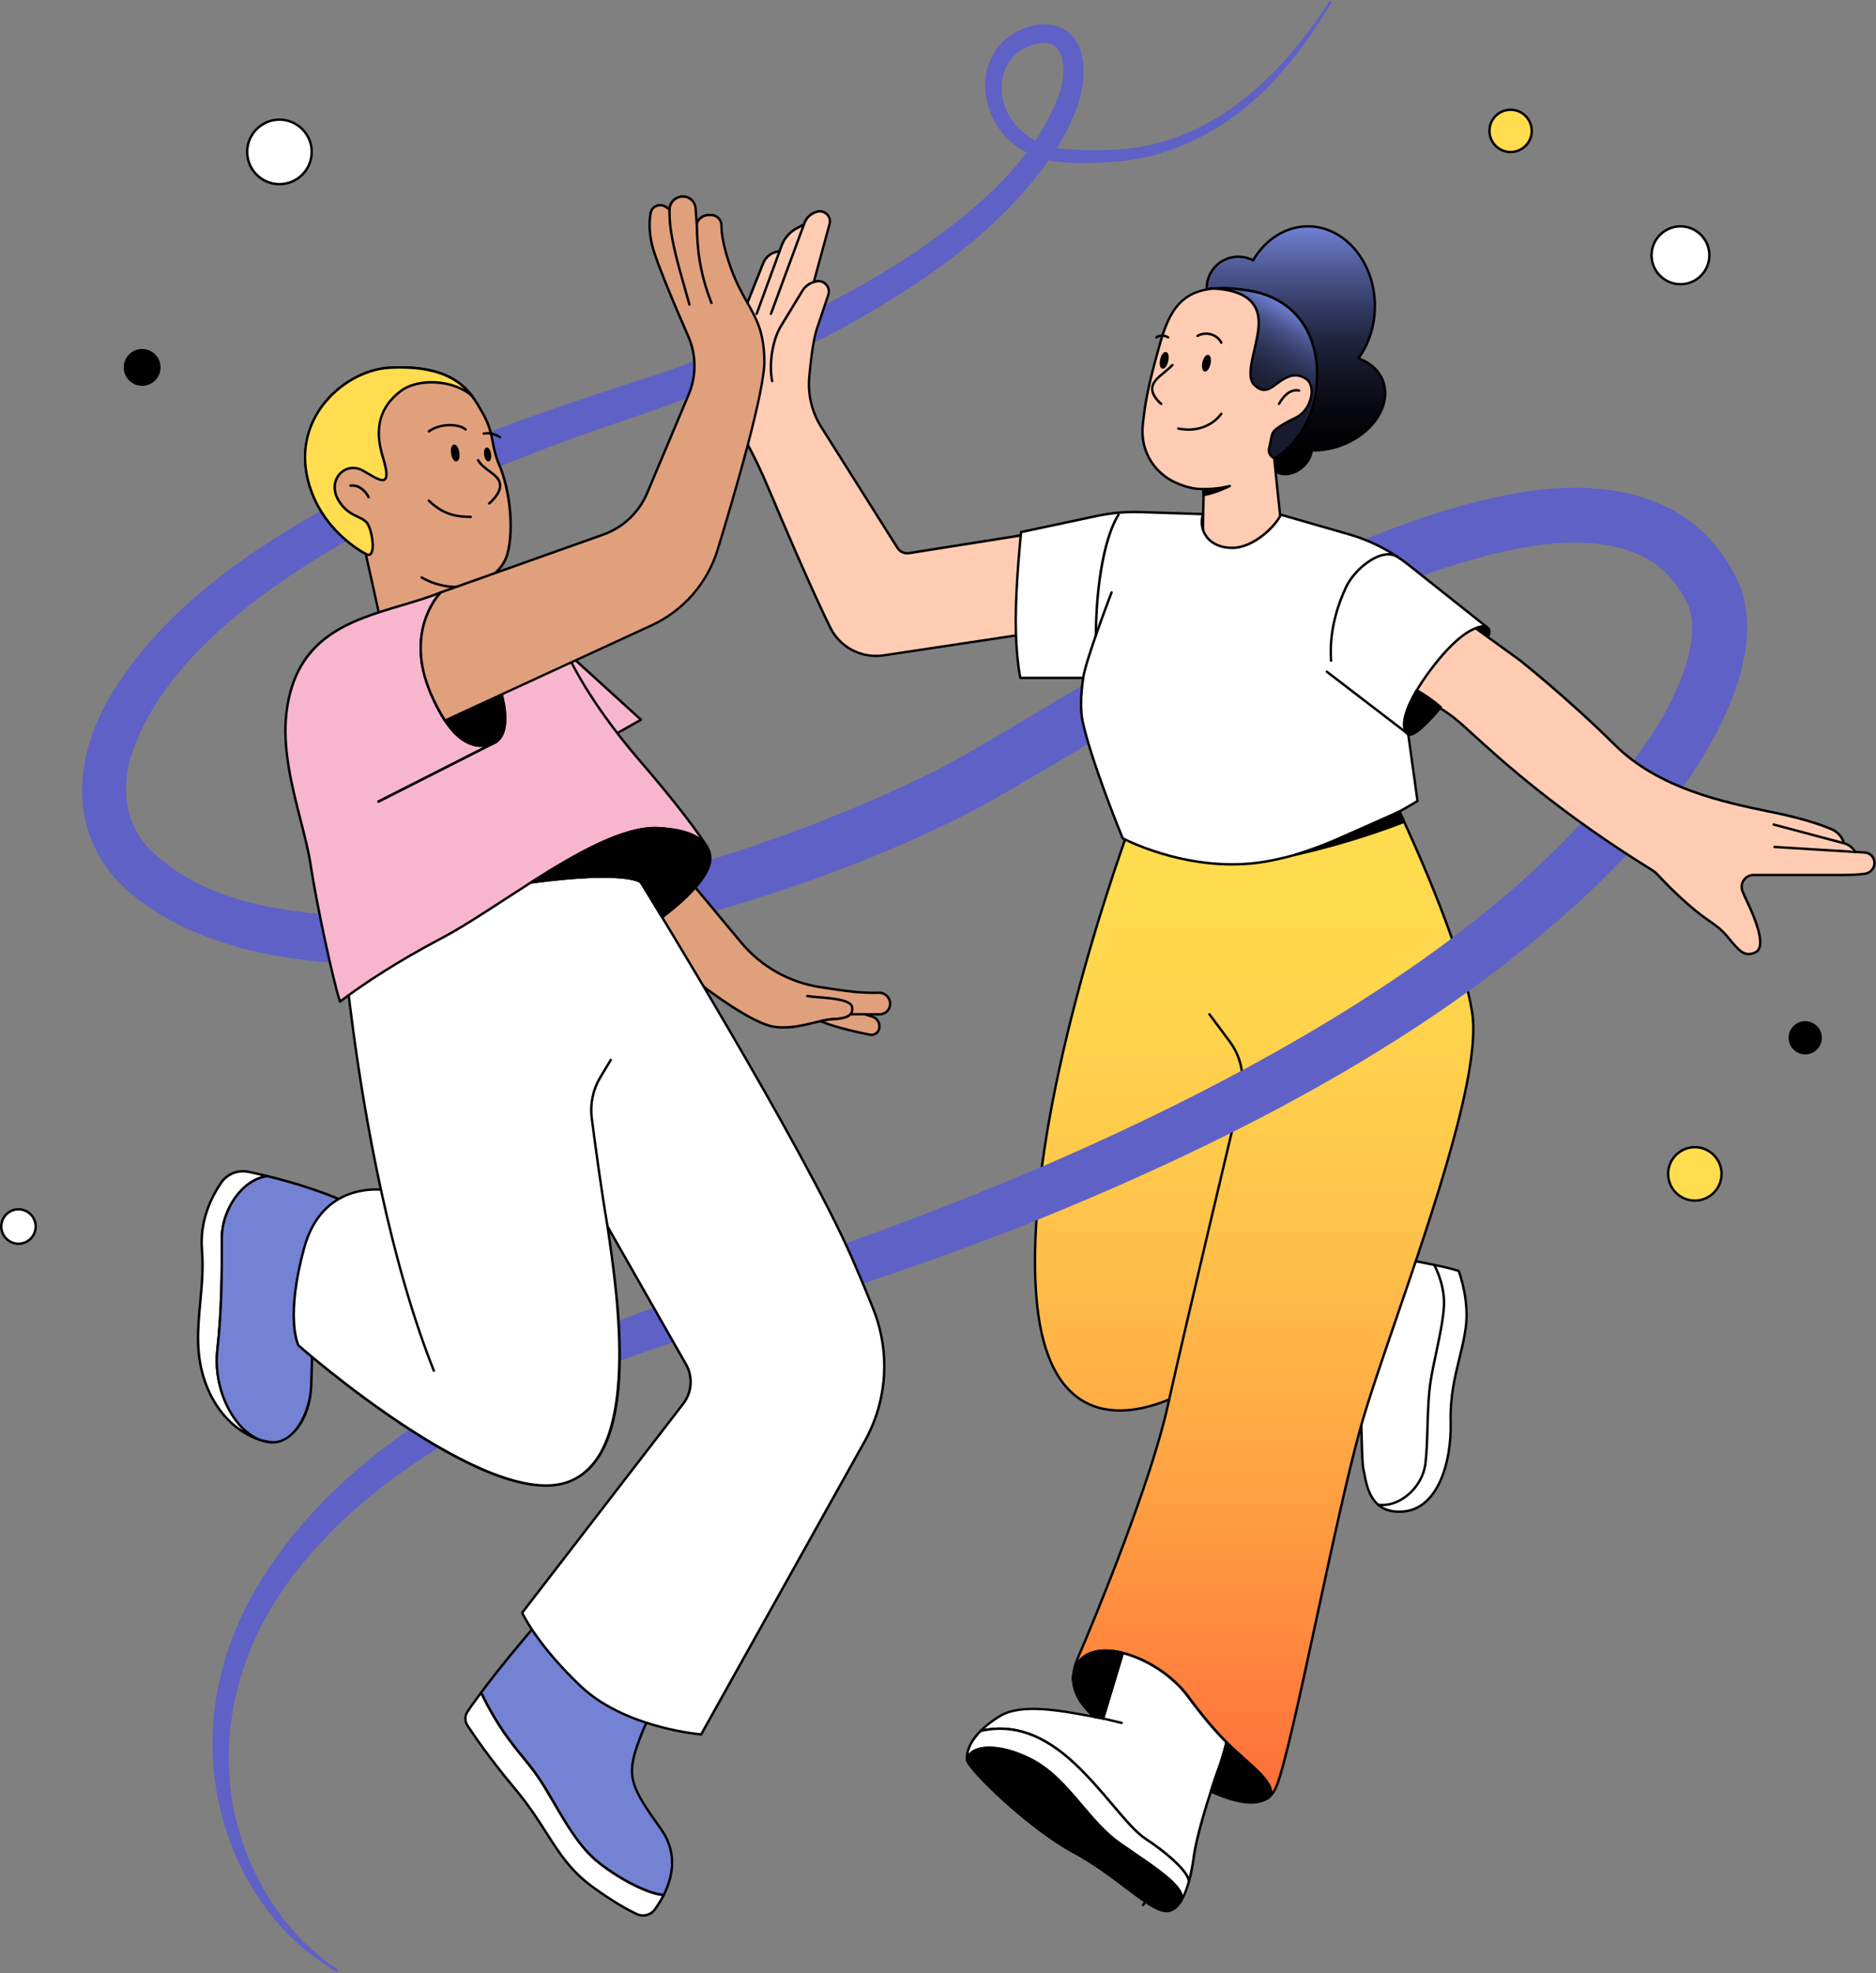 <svg width="793" height="834" viewBox="0 0 793 834" fill="none" xmlns="http://www.w3.org/2000/svg">
<rect x="0" y="0" width="793" height="834" fill="#808080" stroke="none"/>
<path d="M562.98 0.902C556.268 12.034 548.81 22.818 539.949 32.476C522.515 52.213 497.98 66.353 471.347 68.338C464.738 68.941 458.108 69.033 451.529 68.747C444.745 68.542 437.614 66.854 431.567 63.028C415.463 53.502 410.132 28.496 425.919 15.942C435.813 8.177 451.754 7.164 456.665 21.068C461.105 34.973 454.261 49.901 447.385 61.605C425.786 95.625 391.624 118.84 357.092 138.106C328.137 153.822 297.698 166.232 266.605 176.75C248.25 182.9 230.109 189.448 212.245 196.804C158.254 219.334 72.596 261.794 54.998 320.984C51.457 333.875 53.248 348.117 62.436 357.981C80.965 377.584 109.347 383.917 135.734 386.353C219.11 392.021 318.366 363.424 393.076 326.949C404.546 321.219 415.289 314.855 426.329 308.256C482.766 274.707 538.977 240.329 601.614 218.72C633.936 208.233 673.235 198.646 705.515 214.76C718.765 221.472 729.262 233.331 735.125 246.897C741.673 262.787 737.806 280.866 731.912 295.947C718.877 327.869 695.867 354.215 671.352 377.605C603.415 440.579 519.507 483.091 434.268 517.346C397.742 531.732 360.653 544.429 323.062 555.643C286.249 566.109 249.038 578.223 214.844 595.484C180.967 612.478 148.534 634.22 125.073 664.383C92.567 705.544 85.989 760.866 115.865 805.536C123.027 816.116 132.092 825.57 142.998 832.486L142.446 833.427C107.577 813.681 88.413 772.243 89.897 732.821C90.511 712.665 96.558 692.929 106.063 675.228C135.417 622.229 189.879 589.233 243.871 565.536C279.538 549.852 317.936 539.671 354.555 526.575C471.184 485.168 636.371 411.655 702.609 303.518C709.986 290.258 719 270.43 713.7 255.942C709.771 247.235 703.387 239.725 694.813 235.377C669.449 222.956 635.143 232.225 608.95 240.615C548.544 261.426 492.813 295.108 437.767 327.542C426.492 334.223 414.839 341.037 403.021 346.818C320.617 387.928 134.496 442.155 56.225 378.382C29.746 356.947 29.736 324.329 45.38 296.295C71.685 250.305 124.029 220.142 170.347 198.196C206.024 181.365 243.185 169.466 280.561 157.321C316.893 144.695 352.365 129.215 384.553 108.159C409.488 91.348 437.051 69.126 447.549 40.263C450.71 31.607 451.57 15.359 437.921 18.643C426.042 21.068 420.845 33.285 424.589 44.324C428.201 55.927 439.937 62.639 451.846 63.12C458.23 63.58 464.605 63.682 470.948 63.283C511.373 61.472 541.269 32.794 562.06 0.309L562.991 0.892L562.98 0.902Z" fill="#5F61C6"/>
<path d="M521.134 725.127C521.134 725.127 519.988 730.55 518.473 736.402C517.512 740.188 516.396 744.137 515.342 746.941C514.483 749.243 513.194 752.936 511.823 757.213C508.907 766.196 505.561 777.789 504.651 784.572C504.2 787.938 503.525 791.785 502.543 795.336C502.543 791.028 492.189 782.403 484.433 777.369C476.678 772.335 467.326 757.684 454.332 745.467C439.65 731.655 426.666 728.8 414.521 731.604C416.537 729.568 419.187 727.47 422.645 725.342C431.813 719.725 449.053 723.132 462.415 725.628C463.755 725.884 465.055 726.12 466.303 726.345L474.652 698.648L477.067 690.616L521.144 725.127H521.134Z" fill="white"/>
<path d="M502.543 795.847C502.543 795.847 502.502 795.847 502.471 795.847C502.216 795.816 502.031 795.591 502.031 795.336C502.031 791.622 492.946 783.498 484.157 777.799C479.952 775.067 475.317 769.593 469.945 763.25C465.29 757.755 460.021 751.524 453.984 745.846C440.878 733.517 428.007 729.025 414.644 732.105C414.429 732.156 414.194 732.054 414.082 731.859C413.969 731.665 414 731.409 414.163 731.256C416.322 729.076 419.085 726.938 422.379 724.922C431.496 719.336 448.163 722.457 461.545 724.963L462.507 725.148C463.684 725.373 464.83 725.577 465.945 725.782L476.586 690.483C476.637 690.32 476.76 690.197 476.923 690.146C477.087 690.095 477.261 690.125 477.394 690.228L521.471 724.738C521.625 724.861 521.696 725.056 521.655 725.25C521.645 725.301 520.489 730.754 518.995 736.545C518.207 739.666 517.01 744.035 515.844 747.135C514.913 749.611 513.603 753.438 512.324 757.387C508.59 768.897 505.919 779.098 505.172 784.654C504.63 788.695 503.924 792.338 503.044 795.489C502.983 795.714 502.778 795.868 502.553 795.868L502.543 795.847ZM422.727 730.13C433.501 730.13 444.029 735.072 454.68 745.089C460.758 750.798 466.058 757.06 470.723 762.574C476.043 768.856 480.627 774.279 484.71 776.929C491.135 781.093 500.282 788.347 502.533 793.3C503.177 790.65 503.709 787.703 504.139 784.49C505.224 776.397 509.531 762.595 511.332 757.039C512.611 753.08 513.931 749.233 514.862 746.746C515.772 744.332 516.847 740.699 517.972 736.259C519.261 731.276 520.295 726.549 520.561 725.322L477.322 691.466L466.774 726.478C466.702 726.723 466.446 726.887 466.201 726.836C464.953 726.621 463.643 726.375 462.313 726.12L461.351 725.935C448.132 723.459 431.69 720.39 422.911 725.761C420.313 727.358 418.051 729.025 416.169 730.724C418.369 730.325 420.558 730.12 422.737 730.12L422.727 730.13Z" fill="black"/>
<path d="M499.279 803.388C501.909 797.72 486.664 788.47 473.424 779.252C459.448 769.522 451.212 751.146 435.128 743.319C416.773 734.387 406.572 740.331 409.631 745.559C409.048 744.7 408.731 744.025 408.71 743.605C408.557 740.781 409.723 736.433 414.522 731.614C426.666 728.81 439.65 731.665 454.332 745.478C467.337 757.694 476.678 772.345 484.433 777.379C492.189 782.413 502.543 791.038 502.543 795.346C501.704 798.374 500.63 801.208 499.279 803.398V803.388Z" fill="white"/>
<path d="M499.279 803.899C499.197 803.899 499.116 803.879 499.034 803.838C498.798 803.715 498.696 803.418 498.809 803.173C500.896 798.661 489.539 790.905 478.55 783.395C476.739 782.157 474.918 780.909 473.128 779.671C466.958 775.374 461.812 769.307 456.839 763.444C450.455 755.914 443.845 748.127 434.903 743.769C427.587 740.208 415.043 736.699 410.48 741.631C409.467 742.725 409.324 744.025 410.061 745.293C410.204 745.529 410.122 745.836 409.887 745.989C409.651 746.132 409.344 746.071 409.191 745.836C408.546 744.864 408.209 744.137 408.188 743.615C408.066 741.354 408.679 736.74 414.143 731.235C414.215 731.164 414.297 731.123 414.389 731.102C428.109 727.941 441.287 732.514 454.66 745.089C460.737 750.798 466.037 757.06 470.703 762.574C476.023 768.856 480.607 774.279 484.689 776.929C492.066 781.717 503.034 790.557 503.034 795.325C503.034 795.366 503.034 795.417 503.014 795.458C502.072 798.835 500.957 801.587 499.699 803.644C499.607 803.797 499.433 803.889 499.259 803.889L499.279 803.899ZM418.215 738.203C422.686 738.203 428.529 739.523 435.353 742.848C444.49 747.299 451.171 755.167 457.627 762.779C462.558 768.59 467.664 774.607 473.721 778.822C475.501 780.07 477.333 781.308 479.133 782.546C489.191 789.412 498.778 795.96 499.965 801.024C500.722 799.397 501.418 797.474 502.031 795.264C501.929 791.519 492.895 783.457 484.157 777.789C479.952 775.057 475.317 769.583 469.946 763.239C465.29 757.745 460.021 751.514 453.984 745.836C440.919 733.558 428.099 729.046 414.788 732.064C411.094 735.819 409.774 739.083 409.375 741.385C409.488 741.231 409.61 741.078 409.743 740.935C411.278 739.277 414.204 738.203 418.225 738.203H418.215Z" fill="black"/>
<path d="M499.278 803.388C499.278 803.388 499.278 803.398 499.268 803.398C499.094 803.715 498.89 804.012 498.675 804.298C496.997 806.641 494.94 808.012 492.403 807.716C484.842 806.825 472.145 792.798 453.626 782.792C437.337 773.982 415.125 753.468 409.855 745.917C409.763 745.795 409.702 745.692 409.63 745.57C406.571 740.341 416.772 734.397 435.127 743.329C451.211 751.166 459.458 769.542 473.424 779.262C486.663 788.491 501.908 797.73 499.278 803.398V803.388Z" fill="black"/>
<path d="M493.089 808.258C492.843 808.258 492.598 808.248 492.352 808.217C488.259 807.736 482.816 803.613 475.92 798.395C469.802 793.76 462.19 787.989 453.391 783.232C436.611 774.156 414.542 753.499 409.446 746.194C409.375 746.102 409.313 745.999 409.252 745.907L409.191 745.815C408.219 744.147 408.413 742.367 409.733 740.945C412.976 737.446 422.379 736.545 435.352 742.858C444.489 747.309 451.17 755.177 457.626 762.789C462.558 768.601 467.663 774.617 473.721 778.832C475.501 780.08 477.332 781.318 479.133 782.556C490.991 790.66 502.195 798.313 499.749 803.613C499.749 803.613 499.719 803.674 499.698 803.695C499.514 804.022 499.299 804.329 499.095 804.605C497.355 807.04 495.34 808.268 493.089 808.268V808.258ZM417.765 739.195C414.726 739.195 412.107 739.881 410.49 741.63C409.477 742.725 409.334 744.025 410.07 745.293C410.163 745.437 410.214 745.518 410.275 745.6C415.329 752.844 437.215 773.317 453.871 782.331C462.742 787.12 470.395 792.921 476.534 797.576C483.307 802.702 488.648 806.754 492.465 807.204C494.644 807.46 496.537 806.406 498.256 804.002C498.45 803.725 498.644 803.449 498.818 803.152C498.818 803.152 498.829 803.132 498.839 803.122C500.824 798.599 489.497 790.875 478.55 783.395C476.739 782.157 474.918 780.909 473.127 779.671C466.957 775.374 461.811 769.307 456.839 763.444C450.454 755.914 443.845 748.127 434.902 743.769C430.186 741.477 423.279 739.195 417.765 739.195Z" fill="black"/>
<path d="M474.151 728.729C474.151 728.729 474.069 728.729 474.028 728.718L466.16 726.836C465.884 726.774 465.72 726.498 465.781 726.222C465.843 725.946 466.119 725.772 466.395 725.843L474.263 727.726C474.54 727.787 474.703 728.064 474.642 728.34C474.591 728.575 474.376 728.729 474.141 728.729H474.151Z" fill="black"/>
<path d="M574.225 529.552C576.343 529.133 607.692 534.218 616.593 537.175C616.593 537.175 621.259 549.043 619.56 561.321C617.862 573.609 612.777 584.628 613.207 601.152C613.626 617.676 608.122 637.587 593.296 638.866C578.471 640.134 577.621 626.577 576.353 621.073C575.084 615.568 576.353 584.209 572.117 574.888C567.881 565.567 553.056 567.685 553.056 567.685L564.924 524.897L574.245 529.563L574.225 529.552Z" fill="white"/>
<path d="M591.403 639.459C579.392 639.459 577.356 628.931 576.24 623.14C576.097 622.413 575.974 621.759 575.841 621.186C575.391 619.221 575.258 614.279 575.084 608.028C574.777 596.661 574.358 581.099 571.636 575.103C567.605 566.243 553.261 568.176 553.107 568.197C552.933 568.217 552.769 568.156 552.647 568.023C552.534 567.89 552.493 567.716 552.534 567.552L564.392 524.764C564.433 524.621 564.536 524.498 564.679 524.437C564.822 524.375 564.976 524.375 565.119 524.437L574.307 529.031C577.836 528.846 608.111 533.819 616.747 536.694C616.89 536.745 617.003 536.847 617.064 536.991C617.115 537.113 621.75 549.125 620.062 561.403C619.468 565.741 618.466 569.854 617.402 574.203C615.447 582.204 613.432 590.481 613.708 601.142C614.158 618.679 607.968 638.119 593.327 639.377C592.662 639.439 592.017 639.459 591.403 639.459ZM556.708 566.948C561.507 566.948 569.539 568.013 572.567 574.673C575.381 580.853 575.8 596.538 576.107 607.997C576.271 613.952 576.404 619.098 576.834 620.95C576.967 621.533 577.1 622.209 577.243 622.945C578.43 629.115 580.415 639.459 593.245 638.354C607.232 637.157 613.125 618.239 612.695 601.173C612.419 590.379 614.445 582.03 616.419 573.957C617.473 569.629 618.466 565.537 619.059 561.26C620.594 550.159 616.829 539.272 616.205 537.584C606.873 534.566 576.189 529.675 574.327 530.054C574.215 530.074 574.102 530.054 574 530.013L565.231 525.634L553.741 567.092C554.406 567.03 555.45 566.948 556.719 566.948H556.708Z" fill="black"/>
<path d="M582.532 635.99C591.515 637.249 601.338 628.808 602.565 618.525C603.793 608.243 603.026 594.123 604.868 583.073C606.709 572.023 610.7 557.904 610.393 549.616C610.086 541.329 606.239 534.627 606.239 534.627" fill="white"/>
<path d="M584.354 636.625C583.719 636.625 583.085 636.584 582.461 636.492C582.185 636.451 581.99 636.195 582.021 635.919C582.062 635.643 582.328 635.448 582.594 635.479C586.42 636.011 590.533 634.763 594.186 631.949C598.493 628.624 601.43 623.59 602.044 618.454C602.576 613.962 602.729 608.805 602.893 603.342C603.098 596.395 603.312 589.222 604.346 582.981C604.95 579.339 605.809 575.297 606.638 571.389C608.326 563.398 610.076 555.131 609.871 549.627C609.574 541.574 605.819 534.934 605.789 534.873C605.645 534.627 605.737 534.31 605.973 534.177C606.208 534.044 606.525 534.116 606.668 534.361C606.832 534.637 610.587 541.267 610.894 549.586C611.099 555.213 609.339 563.541 607.64 571.594C606.822 575.492 605.962 579.523 605.359 583.145C604.336 589.314 604.121 596.456 603.916 603.373C603.752 608.857 603.599 614.044 603.057 618.576C602.412 623.968 599.332 629.268 594.8 632.757C591.526 635.284 587.873 636.615 584.333 636.615L584.354 636.625Z" fill="black"/>
<path d="M597.767 310.22C597.685 310.22 597.593 310.2 597.511 310.138L597.45 310.097C597.215 309.944 597.153 309.627 597.307 309.391C597.46 309.156 597.777 309.095 598.013 309.248C598.248 309.402 598.35 309.739 598.187 309.975C598.084 310.128 597.931 310.22 597.767 310.22Z" fill="black"/>
<path d="M536.788 759.218C536.296 759.679 535.754 760.057 535.191 760.385C535.171 760.395 535.151 760.405 535.13 760.416C529.881 763.372 521.461 761.49 511.833 757.203C513.214 752.926 514.493 749.222 515.353 746.93C516.406 744.127 517.522 740.178 518.483 736.392C522.556 740.433 526.106 743.36 530.403 747.36C537.268 753.724 538.118 757.377 536.798 759.218H536.788Z" fill="black"/>
<path d="M528.879 762.38C524.387 762.38 518.668 760.814 511.608 757.673C511.373 757.571 511.25 757.295 511.332 757.049C512.611 753.09 513.931 749.232 514.862 746.746C515.772 744.332 516.847 740.699 517.972 736.259C518.013 736.085 518.156 735.942 518.33 735.891C518.504 735.839 518.699 735.891 518.832 736.024C521.318 738.489 523.6 740.536 526.014 742.684C527.528 744.035 529.084 745.426 530.741 746.971C538.404 754.082 538.486 757.714 537.197 759.505C537.177 759.536 537.156 759.556 537.126 759.576C536.624 760.047 536.072 760.456 535.437 760.814C535.437 760.814 535.355 760.855 535.345 760.866C533.575 761.868 531.427 762.37 528.879 762.37V762.38ZM512.457 756.927C522.832 761.49 530.373 762.513 534.875 759.976C535.489 759.628 535.969 759.28 536.399 758.881C537.791 756.834 535.488 752.783 530.045 747.728C528.388 746.183 526.843 744.802 525.329 743.452C523.108 741.467 521.011 739.584 518.75 737.374C517.962 740.403 516.888 744.28 515.824 747.104C514.933 749.488 513.675 753.131 512.447 756.916L512.457 756.927Z" fill="black"/>
<path d="M575.125 603.434C563.778 644.022 545.873 740.71 539.305 755.637C538.65 757.111 537.801 758.308 536.777 759.219C538.097 757.367 537.248 753.724 530.383 747.36C526.096 743.37 522.535 740.434 518.463 736.392C514.084 732.044 509.132 726.437 502.031 716.85C495.544 708.071 484.525 701.206 474.631 698.638C464.328 695.978 455.12 698.587 453.667 708.122C453.831 705.769 454.496 703.283 455.662 700.592C462.538 684.754 486.449 626.792 493.611 594.226C493.795 593.376 493.989 592.476 494.214 591.514C472.636 600.457 442.208 601.531 438.033 547.754C431.915 468.91 478.959 345.478 478.959 345.478L587.065 333.65C587.065 333.65 616.91 393.924 622.282 427.944C627.653 461.963 586.461 562.835 575.125 603.434Z" fill="url(#paint0_linear_352_6)"/>
<path d="M536.788 759.73C536.665 759.73 536.542 759.689 536.45 759.597C536.256 759.423 536.225 759.126 536.379 758.922C537.832 756.896 535.53 752.814 530.056 747.728C528.398 746.184 526.853 744.802 525.339 743.452C522.914 741.283 520.633 739.236 518.126 736.75C512.99 731.655 507.905 725.608 501.643 717.147C495.535 708.88 484.884 701.81 474.529 699.129C468.176 697.492 462.63 697.932 458.916 700.377C456.307 702.096 454.721 704.726 454.189 708.194C454.148 708.47 453.903 708.654 453.627 708.624C453.35 708.593 453.156 708.358 453.176 708.081C453.34 705.687 454.005 703.17 455.212 700.387C463.408 681.49 486.214 625.575 493.13 594.113C493.253 593.55 493.386 592.967 493.519 592.353C483.247 596.456 468.902 599.587 457.136 592.363C445.892 585.467 439.302 570.468 437.543 547.785C431.486 469.729 478.029 346.521 478.499 345.283C478.571 345.099 478.735 344.976 478.919 344.956L587.025 333.128C587.239 333.108 587.444 333.221 587.536 333.415C587.833 334.019 617.474 394.149 622.794 427.852C626.682 452.468 606.608 511.044 590.483 558.098C584.211 576.402 578.798 592.2 575.627 603.557C570.317 622.546 563.656 653.435 557.22 683.301C550.058 716.492 543.306 747.841 539.786 755.832C539.1 757.367 538.21 758.635 537.126 759.587C537.034 759.669 536.911 759.71 536.788 759.71V759.73ZM467.408 697.144C469.7 697.144 472.176 697.482 474.775 698.147C485.354 700.889 496.22 708.112 502.461 716.543C508.692 724.963 513.747 730.969 518.842 736.024C521.328 738.489 523.61 740.526 526.025 742.684C527.539 744.035 529.094 745.426 530.751 746.971C536.041 751.882 537.719 755.136 537.821 757.264C538.21 756.712 538.548 756.098 538.845 755.412C542.313 747.524 549.066 716.226 556.207 683.086C562.653 653.2 569.314 622.301 574.634 603.28C577.816 591.903 583.229 576.085 589.511 557.771C605.605 510.819 625.628 452.387 621.781 428.015C616.686 395.735 589.122 338.991 586.769 334.193L479.338 345.948C476.801 352.701 432.662 471.734 438.556 547.713C440.285 570.049 446.72 584.782 457.668 591.494C469.414 598.707 483.922 595.228 494.031 591.033C494.205 590.962 494.409 590.992 494.552 591.115C494.696 591.238 494.767 591.432 494.726 591.617C494.512 592.578 494.307 593.479 494.123 594.328C487.186 625.861 464.349 681.868 456.144 700.786C455.97 701.196 455.806 701.595 455.652 701.994C456.399 701.042 457.3 700.214 458.343 699.518C460.748 697.932 463.848 697.124 467.408 697.124V697.144Z" fill="black"/>
<path d="M494.215 592.036C494.215 592.036 494.143 592.036 494.102 592.026C493.826 591.964 493.652 591.688 493.713 591.412C500.63 560.41 520.101 478.651 523.937 462.577C525.769 454.883 524.111 446.831 519.384 440.498L510.831 429.008C510.657 428.782 510.708 428.455 510.933 428.291C511.158 428.128 511.475 428.169 511.649 428.394L520.203 439.884C525.104 446.462 526.833 454.822 524.93 462.812C521.093 478.886 501.622 560.636 494.706 591.637C494.655 591.872 494.44 592.036 494.205 592.036H494.215Z" fill="black"/>
<path d="M535.192 760.907C534.988 760.907 534.793 760.784 534.711 760.579C534.609 760.313 534.742 760.016 535.008 759.914C535.622 759.679 536.082 759.351 536.369 758.932C536.532 758.697 536.85 758.645 537.085 758.799C537.32 758.963 537.371 759.28 537.218 759.515C536.809 760.109 536.195 760.559 535.387 760.876C535.325 760.896 535.264 760.907 535.202 760.907H535.192Z" fill="black"/>
<path d="M474.642 698.638L466.293 726.334C465.045 726.12 463.745 725.874 462.405 725.618C456.266 719.919 453.176 714.507 453.678 708.122C455.131 698.576 464.339 695.978 474.642 698.638Z" fill="black"/>
<path d="M466.293 726.846C466.293 726.846 466.231 726.846 466.201 726.846C464.953 726.631 463.643 726.386 462.313 726.13C462.221 726.109 462.129 726.068 462.057 726.007C455.427 719.848 452.685 714.323 453.166 708.092C453.739 704.286 455.478 701.421 458.343 699.538C462.292 696.929 468.135 696.438 474.775 698.147C474.908 698.177 475.02 698.27 475.092 698.392C475.164 698.515 475.174 698.658 475.133 698.791L466.784 726.488C466.723 726.703 466.518 726.856 466.293 726.856V726.846ZM462.64 725.148C463.766 725.363 464.86 725.567 465.925 725.751L473.987 699.006C467.848 697.523 462.497 698.004 458.896 700.387C456.286 702.106 454.701 704.736 454.169 708.204C453.718 714.026 456.338 719.265 462.63 725.148H462.64Z" fill="black"/>
<path d="M453.483 710.558H453.463C453.176 710.547 452.961 710.302 452.982 710.025C453.023 709.258 453.084 708.624 453.176 708.051C453.217 707.775 453.493 707.58 453.759 707.631C454.036 707.672 454.23 707.938 454.179 708.214C454.097 708.747 454.036 709.34 453.995 710.077C453.984 710.353 453.759 710.568 453.483 710.568V710.558Z" fill="black"/>
<path d="M518.473 736.904C518.34 736.904 518.218 736.852 518.115 736.75C512.979 731.655 507.894 725.608 501.632 717.147C495.524 708.88 484.873 701.81 474.519 699.129C474.243 699.057 474.079 698.781 474.151 698.505C474.222 698.229 474.499 698.065 474.775 698.136C485.354 700.879 496.22 708.102 502.461 716.543C508.692 724.963 513.746 730.969 518.842 736.024C519.046 736.218 519.046 736.545 518.842 736.75C518.739 736.852 518.606 736.904 518.484 736.904H518.473Z" fill="black"/>
<path d="M483.727 804.339C483.594 804.626 483.41 804.912 483.175 805.178L483.727 804.339Z" fill="white"/>
<path d="M483.175 805.69C483.052 805.69 482.929 805.649 482.837 805.567C482.622 805.383 482.602 805.055 482.796 804.841C482.99 804.615 483.154 804.38 483.267 804.124C483.389 803.869 483.696 803.756 483.942 803.879C484.198 804.002 484.31 804.298 484.187 804.554C484.024 804.902 483.819 805.219 483.553 805.516C483.451 805.628 483.308 805.69 483.164 805.69H483.175Z" fill="black"/>
<path d="M279.271 802.477C278.985 802.477 278.76 802.252 278.76 801.966C278.76 801.679 278.985 801.454 279.271 801.454C279.558 801.454 279.783 801.679 279.783 801.966C279.783 802.252 279.558 802.477 279.271 802.477Z" fill="black"/>
<path d="M584.59 161.014C582.891 156.513 579.095 153.249 574.215 151.479C578.543 145.565 581.162 137.84 581.162 129.379C581.162 110.768 568.485 95.676 552.852 95.676C543.265 95.676 534.793 101.355 529.667 110.041C527.805 109.059 525.677 108.486 523.426 108.486C516.049 108.486 510.063 114.471 510.063 121.848C510.063 129.225 516.049 135.211 523.426 135.211C523.948 135.211 524.459 135.17 524.961 135.119C526.577 146.322 532.828 155.622 541.29 160.134C535.898 165.844 533.627 173.036 536 179.339C537.034 182.091 538.875 184.363 541.239 186.133C541.126 186.225 541.014 186.307 540.901 186.409C536.829 189.939 535.673 195.269 538.323 198.329C540.973 201.388 546.416 201.009 550.488 197.49C552.831 195.454 554.202 192.824 554.437 190.369C558.469 190.491 562.797 189.806 567.073 188.189C580.487 183.125 588.324 170.959 584.569 161.014H584.59Z" fill="url(#paint1_linear_352_6)"/>
<path d="M543.275 200.917C541.086 200.917 539.213 200.129 537.955 198.666C535.151 195.433 536.277 189.847 540.441 186.143C538.159 184.301 536.512 182.081 535.54 179.513C533.238 173.405 535.09 166.253 540.482 160.268C532.143 155.551 526.219 146.435 524.541 135.671C524.153 135.702 523.794 135.722 523.436 135.722C515.783 135.722 509.562 129.501 509.562 121.848C509.562 114.195 515.783 107.974 523.436 107.974C525.524 107.974 527.601 108.455 529.483 109.366C534.896 100.454 543.603 95.154 552.862 95.154C568.752 95.154 581.684 110.502 581.684 129.368C581.684 137.359 579.321 145.094 575.023 151.223C579.904 153.157 583.454 156.543 585.071 160.82C586.943 165.782 586.104 171.43 582.718 176.699C579.351 181.928 573.878 186.174 567.288 188.66C563.268 190.174 559.021 190.942 554.929 190.88C554.55 193.418 553.087 195.934 550.857 197.868C548.8 199.648 546.345 200.713 543.94 200.887C543.725 200.897 543.5 200.907 543.285 200.907L543.275 200.917ZM524.971 134.607C525.227 134.607 525.442 134.791 525.472 135.047C527.048 145.943 533.054 155.162 541.536 159.684C541.679 159.756 541.771 159.899 541.802 160.053C541.833 160.206 541.781 160.37 541.669 160.482C536.205 166.273 534.261 173.251 536.492 179.155C537.464 181.723 539.162 183.933 541.556 185.723C541.679 185.816 541.761 185.969 541.761 186.122C541.761 186.276 541.689 186.429 541.567 186.532L541.434 186.634C541.372 186.685 541.301 186.736 541.239 186.788C537.392 190.123 536.256 195.147 538.722 197.991C539.899 199.342 541.72 200.017 543.848 199.863C546.038 199.71 548.278 198.728 550.171 197.101C552.34 195.228 553.711 192.752 553.947 190.317C553.977 190.051 554.192 189.857 554.458 189.857H554.479C558.551 189.98 562.869 189.243 566.92 187.708C573.305 185.304 578.615 181.201 581.858 176.157C585.071 171.164 585.869 165.854 584.119 161.188C582.544 157.014 578.973 153.74 574.051 151.949C573.898 151.898 573.785 151.775 573.734 151.622C573.683 151.468 573.714 151.305 573.816 151.172C578.236 145.125 580.661 137.39 580.661 129.368C580.661 111.064 568.189 96.177 552.862 96.177C543.838 96.177 535.336 101.457 530.118 110.297C529.974 110.532 529.678 110.614 529.432 110.491C527.56 109.499 525.544 108.998 523.426 108.998C516.346 108.998 510.575 114.758 510.575 121.848C510.575 128.939 516.336 134.699 523.426 134.699C523.887 134.699 524.367 134.668 524.899 134.607C524.92 134.607 524.94 134.607 524.961 134.607H524.971Z" fill="black"/>
<path d="M527.855 122.831C501.294 118.584 494.992 128.601 490.224 145.657C485.456 162.713 484.198 169.138 483.093 179.38C481.814 191.238 488.423 200.068 496.66 203.864C502.706 206.647 506.84 206.739 508.252 206.667C508.538 206.657 508.784 206.882 508.784 207.169L508.252 237.341C508.252 237.341 542.793 231.161 542.548 230.415C542.292 229.657 538.629 193.755 538.629 193.755C538.629 193.755 554.508 185.406 556.514 163.071C558.519 140.746 546.681 125.828 527.866 122.82L527.855 122.831Z" fill="#FFCCB3"/>
<path d="M508.252 237.853C508.129 237.853 508.017 237.812 507.925 237.73C507.812 237.628 507.741 237.485 507.741 237.331L508.273 207.158C506.758 207.251 502.553 207.138 496.445 204.324C489.17 200.979 481.18 192.425 482.581 179.319C483.666 169.271 484.842 162.969 489.723 145.514C494.92 126.903 502.267 118.206 527.927 122.319C547.838 125.501 558.98 141.135 557.005 163.122C555.951 174.796 551.091 182.613 547.183 187.125C543.571 191.3 540.174 193.448 539.151 194.042C540.185 204.109 542.783 229.299 543.019 230.282C543.049 230.415 543.029 230.599 542.968 230.711C542.548 231.417 530.894 233.822 508.334 237.853C508.303 237.853 508.273 237.853 508.242 237.853H508.252ZM508.273 206.156C508.539 206.156 508.794 206.258 508.979 206.432C509.183 206.626 509.296 206.882 509.296 207.169L508.774 236.727C521.287 234.487 539.509 231.049 541.985 230.159C541.453 226.404 538.691 199.464 538.108 193.806C538.087 193.602 538.189 193.397 538.374 193.305C538.527 193.223 554.028 184.803 555.992 163.03C557.916 141.636 547.101 126.422 527.764 123.332C502.707 119.321 495.852 127.384 490.705 145.79C485.845 163.184 484.669 169.445 483.594 179.431C482.244 191.985 489.897 200.191 496.864 203.393C502.758 206.105 506.769 206.227 508.211 206.156C508.232 206.156 508.242 206.156 508.262 206.156H508.273ZM542.036 230.476C542.036 230.476 542.047 230.537 542.057 230.578C542.057 230.558 542.047 230.527 542.036 230.476Z" fill="black"/>
<path d="M513.675 122.483C513.675 122.483 513.644 122.483 513.634 122.483C512.979 122.431 512.294 122.38 511.598 122.36C511.311 122.36 511.097 122.114 511.107 121.828C511.107 121.541 511.383 121.347 511.639 121.337C512.345 121.357 513.051 121.398 513.726 121.459C514.013 121.48 514.217 121.725 514.197 122.012C514.176 122.278 513.951 122.483 513.685 122.483H513.675Z" fill="black"/>
<path d="M556.504 163.081C554.611 184.158 540.348 192.793 538.762 193.683L538.629 193.632C537.013 192.988 536.092 191.269 536.46 189.56L537.596 184.219C537.831 183.135 538.435 182.173 539.305 181.488C540.717 180.383 543.315 178.623 547.531 176.648C554.631 173.313 556.504 163.081 552.125 160.155C547.735 157.229 544.195 159.101 541.054 161.199C537.923 163.286 534.793 167.266 530.199 162.662C525.615 158.068 532.501 144.705 532.081 135.517C531.692 126.851 525.032 122.779 513.675 121.981C517.624 121.674 522.3 121.951 527.856 122.83C546.671 125.839 558.519 140.756 556.504 163.081Z" fill="url(#paint2_linear_352_6)"/>
<path d="M538.762 194.195C538.701 194.195 538.629 194.185 538.568 194.154L538.435 194.103C536.583 193.366 535.529 191.402 535.949 189.448L537.084 184.107C537.34 182.91 538.015 181.835 538.977 181.078C540.44 179.943 543.059 178.162 547.295 176.177C551.5 174.203 553.649 169.773 553.915 166.263C554.109 163.664 553.352 161.587 551.828 160.574C547.705 157.822 544.369 159.582 541.32 161.618C540.819 161.956 540.317 162.334 539.816 162.723C537.217 164.708 533.984 167.194 529.82 163.02C526.873 160.073 528.275 154.037 529.748 147.652C530.72 143.478 531.713 139.16 531.549 135.538C531.191 127.578 525.318 123.311 513.613 122.493C513.347 122.472 513.143 122.258 513.143 121.981C513.143 121.715 513.347 121.49 513.613 121.47C517.655 121.153 522.33 121.439 527.917 122.329C547.837 125.511 558.969 141.155 556.995 163.132C555.081 184.465 540.635 193.213 538.997 194.134C538.916 194.175 538.834 194.195 538.742 194.195H538.762ZM547.582 158.139C549.086 158.139 550.682 158.59 552.411 159.735C554.253 160.963 555.173 163.378 554.948 166.355C554.662 170.161 552.329 174.97 547.745 177.119C543.602 179.063 541.044 180.792 539.622 181.907C538.844 182.511 538.302 183.38 538.097 184.342L536.961 189.683C536.654 191.115 537.391 192.548 538.721 193.131C541.075 191.74 554.191 183.125 555.992 163.05C557.926 141.656 547.111 126.442 527.774 123.352C525.195 122.943 522.822 122.667 520.612 122.513C528.347 124.437 532.275 128.724 532.582 135.507C532.756 139.272 531.733 143.652 530.751 147.898C529.339 154.006 528.009 159.766 530.546 162.314C534.076 165.844 536.562 163.941 539.192 161.925C539.714 161.526 540.236 161.127 540.747 160.779C542.763 159.439 545.014 158.15 547.561 158.15L547.582 158.139Z" fill="black"/>
<path d="M439.323 267.074L373.566 276.978C364.204 278.39 354.985 273.561 350.841 265.048C343.106 249.179 332.691 225.023 325.877 208.826C316.279 186.02 316.228 190.42 308.258 171.103C300.288 151.786 314.581 131.343 314.581 131.343L322.613 111.197C323.585 108.742 325.723 106.941 328.301 106.409L329.529 106.143L330.368 103.831C331.514 100.69 333.796 98.07 336.763 96.495L339.812 94.868L340.016 94.295C340.477 93.047 341.244 91.962 342.216 91.123C343.188 90.284 344.375 89.67 345.664 89.394C348.775 88.719 351.496 91.573 350.657 94.643L343.997 119.147C344.385 119.014 344.805 118.922 345.224 118.851C348.519 118.318 351.2 121.47 350.115 124.631C348.703 128.796 346.882 134.147 345.357 138.761C343.771 143.508 342.718 152.174 342.073 159.347C341.398 166.754 343.178 174.172 347.138 180.465L379.336 231.509C380.39 233.198 382.344 234.077 384.309 233.76L434.105 225.851L439.323 267.064V267.074Z" fill="#FFCCB3"/>
<path d="M370.281 277.735C361.881 277.735 354.146 273.008 350.381 265.273C341.684 247.43 330.02 219.989 325.406 209.021C320.505 197.377 318.141 192.916 315.849 188.598C313.711 184.557 311.685 180.751 307.787 171.297C300.001 152.42 313.343 132.264 314.13 131.108L322.142 111.013C323.185 108.394 325.446 106.481 328.199 105.908L329.14 105.703L329.887 103.657C331.084 100.383 333.437 97.682 336.517 96.044L339.392 94.51L339.535 94.121C340.016 92.822 340.824 91.645 341.878 90.734C342.942 89.814 344.211 89.179 345.551 88.893C347.188 88.535 348.856 89.046 350.012 90.264C351.158 91.481 351.588 93.169 351.148 94.786L344.712 118.431C344.845 118.4 344.989 118.38 345.132 118.359C346.871 118.083 348.57 118.707 349.695 120.048C350.821 121.378 351.148 123.158 350.585 124.815L350.063 126.36C348.744 130.259 347.178 134.883 345.828 138.935C344.559 142.731 343.433 149.811 342.564 159.398C341.899 166.642 343.669 174.029 347.557 180.198L379.755 231.243C380.696 232.758 382.446 233.545 384.206 233.269L434.013 225.36C434.146 225.34 434.289 225.37 434.402 225.452C434.514 225.534 434.586 225.657 434.606 225.8L439.824 267.013C439.855 267.289 439.671 267.545 439.395 267.586L373.637 277.49C372.511 277.664 371.386 277.745 370.271 277.745L370.281 277.735ZM346.595 89.824C346.329 89.824 346.053 89.855 345.787 89.916C344.61 90.161 343.495 90.724 342.564 91.532C341.643 92.331 340.927 93.354 340.507 94.499L340.303 95.062C340.262 95.185 340.17 95.277 340.067 95.338L337.018 96.965C334.164 98.48 331.974 100.986 330.869 104.025L330.03 106.337C329.969 106.501 329.826 106.624 329.652 106.665L328.424 106.931C326.009 107.432 324.014 109.11 323.103 111.412L315.072 131.558C315.072 131.558 315.041 131.63 315.021 131.66C314.98 131.711 311.45 136.817 308.923 144.194C306.61 150.967 304.697 161.107 308.749 170.929C312.626 180.342 314.642 184.127 316.77 188.148C319.072 192.476 321.446 196.958 326.367 208.652C330.972 219.61 342.625 247.03 351.312 264.854C355.384 273.203 364.306 277.889 373.504 276.497L438.77 266.665L433.675 226.475L384.4 234.303C382.231 234.65 380.083 233.678 378.916 231.816L346.728 180.771C342.727 174.418 340.896 166.805 341.582 159.336C342.461 149.524 343.577 142.567 344.886 138.638C346.237 134.587 347.802 129.952 349.122 126.053L349.644 124.509C350.094 123.199 349.828 121.787 348.938 120.733C348.048 119.669 346.687 119.168 345.316 119.403C344.917 119.464 344.528 119.556 344.17 119.679C343.996 119.741 343.792 119.7 343.659 119.567C343.526 119.434 343.464 119.239 343.515 119.065L350.176 94.561C350.524 93.292 350.186 91.972 349.286 91.021C348.57 90.264 347.608 89.855 346.595 89.855V89.824Z" fill="black"/>
<path d="M511.221 153.8C511.6 152.136 511.367 150.664 510.701 150.512C510.034 150.36 509.186 151.586 508.807 153.249C508.428 154.913 508.661 156.385 509.327 156.537C509.994 156.689 510.842 155.463 511.221 153.8Z" fill="black"/>
<path d="M509.409 157.034C509.327 157.034 509.245 157.024 509.184 157.014C508.866 156.942 508.324 156.656 508.14 155.52C508.027 154.835 508.079 153.985 508.273 153.116C508.672 151.366 509.654 149.739 510.78 149.995C511.895 150.251 512.079 152.154 511.68 153.893C511.486 154.763 511.158 155.551 510.759 156.124C510.237 156.881 509.736 157.045 509.398 157.045L509.409 157.034ZM510.544 150.988C510.36 150.988 509.644 151.694 509.265 153.341C508.887 155.019 509.245 155.96 509.398 156.011C509.572 156.032 510.299 155.326 510.677 153.658C511.056 151.99 510.698 151.039 510.544 150.988Z" fill="black"/>
<path d="M493.354 152.618C493.733 150.954 493.5 149.482 492.833 149.33C492.167 149.179 491.319 150.404 490.94 152.068C490.56 153.732 490.793 155.204 491.46 155.356C492.127 155.508 492.974 154.282 493.354 152.618Z" fill="black"/>
<path d="M491.534 155.847C491.452 155.847 491.37 155.837 491.309 155.827C490.194 155.571 490.009 153.668 490.408 151.929C490.807 150.179 491.79 148.552 492.915 148.808C494.03 149.064 494.215 150.967 493.816 152.706C493.621 153.576 493.294 154.364 492.895 154.937C492.373 155.694 491.872 155.858 491.534 155.858V155.847ZM492.68 149.79C492.496 149.79 491.779 150.486 491.401 152.144C491.022 153.811 491.38 154.763 491.534 154.814C491.667 154.794 492.434 154.129 492.813 152.461C493.191 150.793 492.833 149.842 492.68 149.79Z" fill="black"/>
<path d="M540.655 171.205C540.573 171.205 540.481 171.184 540.399 171.133C540.154 170.99 540.072 170.683 540.205 170.438C542.804 165.895 545.935 163.869 549.229 164.585C549.505 164.647 549.679 164.923 549.618 165.199C549.557 165.475 549.291 165.649 549.014 165.588C545.444 164.81 542.732 168.074 541.095 170.939C541.003 171.103 540.829 171.195 540.655 171.195V171.205Z" fill="black"/>
<path d="M490.818 171.205C490.705 171.205 490.593 171.164 490.5 171.092C490.316 170.939 485.968 167.419 486.582 163.572C487.001 160.984 489.119 159.224 491.585 157.188C492.782 156.195 494.02 155.172 495.186 153.955C495.381 153.75 495.708 153.75 495.913 153.944C496.118 154.139 496.128 154.466 495.923 154.671C494.716 155.929 493.447 156.973 492.23 157.976C489.928 159.879 487.932 161.516 487.584 163.726C487.063 166.99 491.094 170.253 491.135 170.284C491.36 170.458 491.391 170.785 491.217 171C491.114 171.123 490.971 171.195 490.818 171.195V171.205Z" fill="black"/>
<path d="M516.243 145.35C516.049 145.35 515.865 145.248 515.783 145.064C515.077 143.59 513.686 142.434 511.956 141.882C510.084 141.288 508.13 141.472 506.442 142.414C506.196 142.547 505.879 142.465 505.746 142.219C505.613 141.974 505.695 141.656 505.94 141.523C507.874 140.449 510.125 140.224 512.263 140.91C514.259 141.544 515.875 142.894 516.704 144.624C516.827 144.879 516.714 145.186 516.458 145.309C516.387 145.34 516.315 145.36 516.233 145.36L516.243 145.35Z" fill="black"/>
<path d="M493.755 143.099C493.663 143.099 493.56 143.068 493.478 143.017C491.903 141.994 489.795 142.455 489.161 142.987C488.946 143.161 488.618 143.13 488.445 142.915C488.271 142.7 488.301 142.373 488.516 142.199C489.396 141.472 491.995 140.838 494.041 142.168C494.276 142.322 494.348 142.639 494.195 142.874C494.092 143.028 493.929 143.109 493.765 143.109L493.755 143.099Z" fill="black"/>
<path d="M502.369 182.081C500.926 182.081 499.453 181.928 497.969 181.61C497.693 181.549 497.519 181.283 497.581 181.007C497.642 180.73 497.918 180.557 498.184 180.618C505.183 182.122 511.946 179.81 515.834 174.602C516.008 174.377 516.325 174.326 516.55 174.499C516.775 174.673 516.826 174.991 516.652 175.216C513.347 179.636 508.109 182.091 502.369 182.091V182.081Z" fill="black"/>
<path d="M783.981 360.068C783.479 359.178 782.814 358.482 782.139 357.95C780.788 356.845 779.448 356.405 779.448 356.405C778.681 353.724 776.747 351.535 774.158 350.45C770.127 348.762 762.986 346.235 751.956 343.882C733.13 339.881 702.763 334.858 682.699 314.927C662.615 294.996 642.551 279.147 642.551 279.147L621.74 264.056L593.542 292.97C593.542 292.97 605.462 295.241 617.033 305.37C627.418 314.456 651.718 338.838 697.954 367.516C698.936 368.13 699.868 368.806 700.655 369.665C702.845 372.049 707.991 377.461 714.263 382.864C722.643 390.097 725.538 390.394 730.163 395.888C734.788 401.383 737.11 404.851 742.021 402.539C746.932 400.216 741.735 387.785 738.256 380.551C737.591 379.15 737.028 377.881 736.578 376.766C735.228 373.461 737.642 369.849 741.193 369.849H778.169C782.896 369.849 786.129 369.604 788.288 369.327C789.444 369.174 790.457 368.601 791.173 367.782C791.89 366.964 792.329 365.89 792.329 364.733C792.329 362.411 790.529 360.487 788.206 360.344L784.134 360.088H783.95L750.104 357.991" fill="#FFCCB3"/>
<path d="M739.187 403.766C736.087 403.766 733.846 401.076 730.818 397.443L729.785 396.205C727.216 393.156 725.201 391.745 722.418 389.79C720.279 388.286 717.619 386.414 713.946 383.242C707.459 377.666 702.231 372.121 700.287 370.003C699.632 369.297 698.814 368.642 697.688 367.946C658.041 343.35 634.621 322.017 622.037 310.558C619.97 308.675 618.19 307.048 616.706 305.749C605.38 295.845 593.573 293.492 593.45 293.471C593.266 293.44 593.112 293.297 593.061 293.123C593 292.939 593.061 292.745 593.184 292.612L621.382 263.698C621.556 263.513 621.842 263.493 622.047 263.636L642.858 278.728C643.073 278.901 663.198 294.842 683.068 314.558C701.525 332.893 729.293 338.643 747.669 342.459C749.194 342.777 750.667 343.084 752.079 343.38C763.098 345.734 770.281 348.261 774.373 349.969C777.023 351.085 779.018 353.274 779.878 356.006C780.348 356.19 781.413 356.671 782.477 357.541C783.213 358.134 783.827 358.82 784.288 359.566L788.278 359.812C790.856 359.966 792.882 362.124 792.882 364.713C792.882 365.961 792.422 367.158 791.593 368.1C790.764 369.041 789.628 369.645 788.39 369.808C785.71 370.156 782.282 370.34 778.2 370.34H741.223C739.709 370.34 738.358 371.056 737.509 372.315C736.67 373.563 736.507 375.149 737.08 376.551C737.55 377.707 738.103 378.976 738.737 380.306C743.587 390.394 745.428 397.269 744.19 400.748C743.822 401.792 743.167 402.549 742.257 402.979C741.131 403.511 740.118 403.746 739.187 403.746V403.766ZM594.535 292.673C597.553 293.44 607.641 296.479 617.361 304.982C618.855 306.281 620.645 307.918 622.712 309.801C635.266 321.239 658.645 342.531 698.22 367.076C699.417 367.823 700.308 368.529 701.034 369.307C702.968 371.415 708.165 376.919 714.601 382.465C718.243 385.606 720.873 387.458 723.001 388.951C725.856 390.957 727.912 392.399 730.562 395.551L731.595 396.789C735.494 401.464 737.642 404.033 741.817 402.068C742.482 401.751 742.942 401.219 743.218 400.421C744.344 397.259 742.471 390.455 737.806 380.766C737.161 379.405 736.588 378.126 736.118 376.95C735.422 375.231 735.616 373.297 736.65 371.762C737.673 370.238 739.382 369.327 741.213 369.327H778.19C782.231 369.327 785.618 369.153 788.247 368.806C789.24 368.673 790.15 368.192 790.815 367.435C791.48 366.677 791.849 365.716 791.849 364.723C791.849 362.677 790.242 360.968 788.206 360.845L783.96 360.579C783.96 360.579 783.95 360.579 783.94 360.579L750.104 358.492C749.818 358.472 749.613 358.236 749.623 357.95C749.634 357.663 749.848 357.449 750.166 357.469L782.978 359.495C782.651 359.086 782.262 358.697 781.822 358.349C780.574 357.326 779.305 356.896 779.295 356.896C779.131 356.845 779.008 356.712 778.957 356.548C778.231 354.001 776.409 351.954 773.964 350.931C769.912 349.233 762.791 346.726 751.854 344.393C750.452 344.097 748.979 343.79 747.454 343.472C728.966 339.636 701.024 333.845 682.341 315.305C662.512 295.63 642.438 279.72 642.234 279.556L621.791 264.741L594.535 292.683V292.673Z" fill="black"/>
<path d="M749.756 348.517C750.329 348.66 771.027 354.175 779.407 356.405C781.433 356.937 783.141 358.267 784.134 360.078" fill="#FFCCB3"/>
<path d="M784.144 360.59C783.96 360.59 783.786 360.498 783.694 360.324C782.773 358.646 781.167 357.397 779.284 356.896L778.67 356.732C770.147 354.461 750.196 349.151 749.633 349.008C749.357 348.936 749.193 348.66 749.265 348.384C749.336 348.107 749.602 347.944 749.889 348.015C750.452 348.158 769.687 353.284 778.936 355.74L779.55 355.904C781.699 356.477 783.54 357.899 784.594 359.833C784.727 360.078 784.635 360.395 784.39 360.528C784.308 360.569 784.226 360.59 784.144 360.59Z" fill="black"/>
<path d="M325.887 133.144C325.826 133.144 325.764 133.144 325.713 133.113C325.447 133.011 325.314 132.724 325.406 132.458L339.341 94.704C339.444 94.438 339.73 94.305 339.996 94.397C340.262 94.499 340.395 94.786 340.303 95.052L326.368 132.806C326.296 133.011 326.092 133.144 325.887 133.144Z" fill="black"/>
<path d="M319.84 133.144C319.779 133.144 319.717 133.144 319.666 133.113C319.4 133.011 319.267 132.724 319.359 132.458L329.059 105.979C329.161 105.713 329.447 105.58 329.713 105.672C329.979 105.775 330.112 106.061 330.02 106.327L320.321 132.806C320.249 133.011 320.045 133.144 319.84 133.144Z" fill="black"/>
<path d="M326.398 161.567C326.163 161.567 325.948 161.403 325.897 161.158C324.434 153.863 326.04 143.6 329.539 137.799C331.289 134.893 334.031 130.371 336.374 126.524L338.696 122.708C339.402 121.552 340.323 120.59 341.438 119.833C342.195 119.331 343.004 118.932 343.853 118.677C344.129 118.595 344.405 118.748 344.497 119.014C344.579 119.28 344.426 119.567 344.16 119.659C343.413 119.894 342.687 120.242 342.021 120.692C341.029 121.357 340.2 122.227 339.576 123.25L337.254 127.066C334.911 130.913 332.169 135.425 330.419 138.341C327.032 143.959 325.487 153.893 326.899 160.973C326.95 161.25 326.777 161.516 326.5 161.577C326.47 161.577 326.429 161.577 326.398 161.577V161.567Z" fill="black"/>
<path d="M508.651 206.677C514.688 206.872 519.834 205.419 519.834 205.419C519.834 205.419 514.197 208.294 508.754 209.256L508.651 206.677Z" fill="black"/>
<path d="M508.754 209.767C508.641 209.767 508.528 209.726 508.436 209.655C508.324 209.563 508.252 209.42 508.242 209.276L508.14 206.698C508.14 206.555 508.191 206.422 508.293 206.319C508.395 206.217 508.549 206.156 508.672 206.166C514.555 206.34 519.65 204.938 519.701 204.928C519.957 204.856 520.223 204.989 520.315 205.235C520.407 205.48 520.315 205.757 520.07 205.879C519.834 206.002 514.299 208.795 508.846 209.757C508.815 209.757 508.784 209.757 508.754 209.757V209.767ZM509.183 207.199L509.234 208.642C511.373 208.212 513.532 207.506 515.322 206.821C513.573 207.056 511.465 207.24 509.183 207.199Z" fill="black"/>
<path d="M628.421 264.987C628.247 264.925 626.917 264.485 624.369 265.314C620.594 266.552 614.148 270.614 604.848 282.943C602.402 286.197 600.438 289.123 598.862 291.773C596.366 295.998 594.893 299.477 594.146 302.229C593.143 305.984 593.491 308.419 594.442 309.647H594.453C594.698 309.964 594.964 310.189 595.271 310.343L599.18 338.531C599.18 338.531 570.501 357.009 537.351 363.71C504.201 370.391 474.54 354.287 474.54 354.287C474.54 354.287 461.494 322.59 457.668 305.063C456.563 299.999 456.87 293.369 457.862 286.504H431.301C431.301 286.504 429.357 278.063 429.357 262.173C429.357 246.284 431.619 224.879 431.619 224.879L463.705 218.065C469.751 216.776 475.941 216.223 482.111 216.438L508.518 217.298C506.38 224.225 510.923 231.571 520.888 231.571C530.066 231.571 539.213 222.229 541.443 217.554L570.276 225.851C577.499 227.928 584.334 231.1 590.575 235.264C592.294 236.39 593.951 237.607 595.578 238.886L628.431 264.987H628.421Z" fill="white"/>
<path d="M520.847 365.849C495.084 365.849 474.55 354.891 474.304 354.748C474.202 354.696 474.12 354.604 474.079 354.492C473.946 354.175 460.973 322.549 457.177 305.176C456.194 300.674 456.225 294.566 457.279 287.015H431.311C431.076 287.015 430.872 286.851 430.81 286.616C430.79 286.534 428.846 277.94 428.846 262.173C428.846 246.406 431.086 225.043 431.117 224.828C431.138 224.603 431.301 224.429 431.516 224.378L463.602 217.564C469.68 216.264 475.921 215.712 482.131 215.927L508.539 216.786C508.702 216.786 508.846 216.868 508.938 217.001C509.03 217.134 509.06 217.298 509.009 217.451C508.017 220.654 508.528 223.948 510.401 226.496C512.57 229.443 516.294 231.059 520.888 231.059C529.667 231.059 538.762 221.994 540.972 217.339C541.075 217.114 541.331 217.001 541.576 217.062L570.408 225.36C577.683 227.458 584.559 230.64 590.851 234.835C592.519 235.929 594.166 237.116 595.885 238.477L628.738 264.577C628.933 264.731 628.994 265.007 628.861 265.232C628.738 265.447 628.472 265.549 628.237 265.457C628.186 265.437 626.968 264.997 624.533 265.795C620.829 267.013 614.486 271.023 605.257 283.25C602.934 286.35 600.929 289.307 599.302 292.039C597.01 295.916 595.445 299.395 594.637 302.373C593.787 305.544 593.859 308.082 594.841 309.34C595.046 309.596 595.261 309.78 595.496 309.893C595.65 309.964 595.752 310.118 595.772 310.281L599.681 338.469C599.711 338.664 599.619 338.858 599.456 338.971C599.169 339.155 570.316 357.582 537.453 364.222C531.785 365.368 526.198 365.838 520.847 365.838V365.849ZM474.949 353.929C477.333 355.167 505.919 369.542 537.258 363.219C568.219 356.968 595.609 340.178 598.637 338.285L594.811 310.67C594.534 310.496 594.279 310.261 594.064 309.975C592.856 308.419 592.713 305.626 593.665 302.096C594.493 299.027 596.1 295.466 598.433 291.507C600.08 288.744 602.106 285.757 604.449 282.626C613.831 270.184 620.379 266.081 624.216 264.823C625.239 264.485 626.088 264.352 626.753 264.311L595.251 239.285C593.552 237.945 591.925 236.768 590.288 235.694C584.078 231.56 577.294 228.409 570.132 226.342L541.709 218.167C539.059 223.242 529.984 232.082 520.888 232.082C515.956 232.082 511.946 230.312 509.572 227.11C507.628 224.47 507.014 221.114 507.853 217.799L482.101 216.96C475.982 216.756 469.823 217.298 463.817 218.577L432.099 225.319C431.803 228.225 429.879 247.644 429.879 262.194C429.879 275.934 431.363 284.161 431.731 286.012H457.872C458.026 286.012 458.159 286.074 458.261 286.186C458.364 286.299 458.404 286.452 458.384 286.596C457.269 294.29 457.197 300.469 458.179 304.971C461.812 321.597 473.926 351.402 474.959 353.939L474.949 353.929Z" fill="black"/>
<path d="M628.441 264.997C628.441 264.997 628.431 264.997 628.421 264.987C630.569 266.358 629.106 268.752 629.106 268.752L624.369 265.314C624.369 265.314 627.213 264.414 628.441 264.997Z" fill="black"/>
<path d="M629.106 269.263C629.004 269.263 628.891 269.233 628.81 269.161L624.072 265.723C623.919 265.611 623.837 265.416 623.868 265.232C623.898 265.038 624.031 264.884 624.216 264.823C624.523 264.721 627.203 263.912 628.595 264.506C628.615 264.506 628.636 264.526 628.656 264.537C628.656 264.537 628.728 264.577 628.758 264.598C630.713 265.908 630.129 268.046 629.536 269.018C629.464 269.141 629.342 269.223 629.198 269.253C629.168 269.253 629.127 269.253 629.096 269.253L629.106 269.263ZM625.546 265.539L628.912 267.974C629.157 267.32 629.331 266.204 628.185 265.437C627.623 265.202 626.507 265.324 625.556 265.529L625.546 265.539Z" fill="black"/>
<path d="M594.442 310.169C594.329 310.169 594.227 310.138 594.135 310.067L560.555 284.324C560.33 284.15 560.289 283.833 560.463 283.608C560.637 283.383 560.954 283.342 561.179 283.516L594.759 309.258C594.984 309.432 595.025 309.749 594.851 309.975C594.749 310.108 594.595 310.179 594.442 310.179V310.169Z" fill="black"/>
<path d="M457.893 287.025H457.862C457.576 287.025 457.351 286.8 457.351 286.514C457.351 286.227 457.576 286.002 457.862 286.002C458.149 286.002 458.394 286.227 458.394 286.514C458.394 286.8 458.179 287.025 457.903 287.025H457.893Z" fill="black"/>
<path d="M457.862 287.025C457.862 287.025 457.811 287.025 457.791 287.025C457.514 286.984 457.32 286.729 457.361 286.442C458.497 278.636 468.943 251.379 469.383 250.223C469.485 249.957 469.782 249.834 470.048 249.926C470.314 250.028 470.447 250.325 470.345 250.591C470.232 250.877 459.499 278.902 458.374 286.596C458.333 286.851 458.118 287.036 457.872 287.036L457.862 287.025Z" fill="black"/>
<path d="M562.653 279.751C562.387 279.751 562.162 279.536 562.142 279.27C561.917 275.372 561.211 263.513 568.526 247.941C571.299 242.038 577.868 236.052 583.485 234.323C586.329 233.443 588.795 233.617 590.831 234.814C591.077 234.957 591.158 235.275 591.015 235.52C590.872 235.766 590.555 235.847 590.309 235.704C588.539 234.661 586.339 234.528 583.792 235.315C578.42 236.973 572.128 242.713 569.457 248.391C562.254 263.728 562.94 275.392 563.165 279.219C563.185 279.505 562.971 279.741 562.684 279.761C562.684 279.761 562.664 279.761 562.653 279.761V279.751Z" fill="black"/>
<path d="M463.254 268.967C462.967 268.967 462.742 268.742 462.742 268.455C462.742 251.942 465.259 228.624 472.36 217.298C472.513 217.062 472.83 216.991 473.066 217.134C473.301 217.288 473.373 217.605 473.229 217.84C466.692 228.276 463.765 250.785 463.765 268.455C463.765 268.742 463.54 268.967 463.254 268.967Z" fill="black"/>
<path d="M609.032 298.914C609.032 298.914 598.708 311.693 595.516 310.466C595.424 310.435 595.352 310.404 595.27 310.353C594.964 310.2 594.687 309.975 594.452 309.668H594.442C593.49 308.43 593.142 305.994 594.145 302.24C594.892 299.477 596.365 295.998 598.862 291.783C602.054 293.553 605.563 295.886 609.032 298.914Z" fill="black"/>
<path d="M595.946 311.049C595.721 311.049 595.516 311.018 595.332 310.947C595.219 310.906 595.117 310.865 595.015 310.803C594.667 310.629 594.34 310.353 594.053 309.985C592.846 308.43 592.703 305.636 593.654 302.107C594.483 299.037 596.089 295.477 598.422 291.517C598.565 291.282 598.872 291.2 599.107 291.333C602.77 293.369 606.229 295.783 609.359 298.526C609.564 298.71 609.595 299.017 609.421 299.231C607.763 301.288 599.68 311.049 595.946 311.049ZM599.046 292.468C596.887 296.172 595.414 299.508 594.636 302.373C593.787 305.544 593.859 308.082 594.841 309.34C595.046 309.596 595.26 309.78 595.496 309.893C595.578 309.934 595.629 309.954 595.69 309.975C597.716 310.752 604.366 303.784 608.316 298.965C605.461 296.51 602.341 294.331 599.046 292.458V292.468Z" fill="black"/>
<path d="M371.846 428.69H359.527C358.483 429.888 356.233 430.583 352.191 430.767C350.503 430.839 348.692 431.187 346.779 431.606C341.069 432.885 334.388 435.054 327.196 433.97C317.578 432.537 297.555 417.098 297.555 417.098L268.958 383.396L288.746 368.846L313.342 398.385C321.773 408.504 333.611 415.185 346.635 417.211C352.447 418.121 358.095 418.93 361.44 419.247C365.738 419.656 369.083 419.676 371.406 419.584H371.59C373.82 419.584 375.744 421.129 376.204 423.329C376.788 426.102 374.67 428.701 371.846 428.701V428.69Z" fill="#E0A07C"/>
<path d="M331.217 434.778C329.866 434.778 328.495 434.686 327.104 434.481C317.466 433.049 298.046 418.142 297.228 417.507C297.197 417.487 297.177 417.467 297.146 417.436L268.549 383.733C268.457 383.621 268.416 383.488 268.426 383.345C268.447 383.201 268.518 383.078 268.631 382.997L288.419 368.447C288.634 368.284 288.94 368.325 289.114 368.529L313.711 398.068C322.05 408.084 333.754 414.704 346.687 416.709C351.373 417.446 357.737 418.387 361.461 418.745C365.032 419.083 368.357 419.196 371.365 419.083H371.57C374.077 419.083 376.174 420.792 376.686 423.227C376.993 424.7 376.624 426.214 375.673 427.381C374.731 428.547 373.319 429.212 371.826 429.212H359.722C358.494 430.45 356.09 431.115 352.191 431.289C350.421 431.371 348.508 431.75 346.861 432.118C345.94 432.323 344.988 432.558 344.016 432.793C340.098 433.745 335.79 434.788 331.196 434.788L331.217 434.778ZM297.893 416.73C298.926 417.528 318.09 432.108 327.257 433.469C333.192 434.359 338.829 432.998 343.802 431.791C344.784 431.555 345.735 431.32 346.656 431.115C348.344 430.737 350.319 430.348 352.161 430.266C355.885 430.092 358.167 429.468 359.128 428.363C359.22 428.25 359.364 428.189 359.517 428.189H371.836C373.023 428.189 374.138 427.657 374.885 426.736C375.642 425.805 375.928 424.608 375.683 423.431C375.274 421.467 373.575 420.096 371.57 420.096H371.386C368.357 420.209 364.981 420.096 361.369 419.758C357.614 419.4 351.23 418.449 346.533 417.722C333.355 415.676 321.425 408.923 312.933 398.722L288.644 369.563L269.685 383.508L297.893 416.75V416.73Z" fill="black"/>
<path d="M359.518 429.202C359.395 429.202 359.272 429.161 359.18 429.069C358.965 428.885 358.945 428.557 359.139 428.343C359.692 427.718 359.866 426.9 359.692 425.764C359.282 423.084 351.261 422.429 345.941 421.999C343.997 421.835 342.308 421.702 341.142 421.498C340.866 421.447 340.682 421.181 340.722 420.904C340.774 420.628 341.04 420.434 341.316 420.485C342.441 420.679 344.099 420.812 346.022 420.976C352.325 421.487 360.162 422.122 360.694 425.611C360.919 427.053 360.653 428.169 359.896 429.028C359.794 429.141 359.651 429.202 359.518 429.202Z" fill="black"/>
<path d="M371.621 434.86C371.242 436.385 369.882 437.397 368.367 437.397C368.152 437.397 367.917 437.377 367.702 437.336C363.251 436.425 353.757 434.492 346.769 431.617C348.682 431.187 350.503 430.849 352.181 430.778C356.222 430.594 358.473 429.888 359.517 428.701H365.523L368.736 429.714C370.905 430.389 372.173 432.66 371.611 434.87L371.621 434.86Z" fill="#E0A07C"/>
<path d="M368.378 437.909C368.122 437.909 367.856 437.878 367.611 437.837C363.078 436.917 353.634 434.983 346.585 432.087C346.38 432.005 346.247 431.791 346.268 431.576C346.288 431.361 346.452 431.166 346.667 431.115C348.355 430.737 350.33 430.348 352.171 430.266C355.896 430.092 358.177 429.468 359.139 428.363C359.231 428.251 359.374 428.189 359.528 428.189H365.534C365.585 428.189 365.636 428.189 365.687 428.21L368.9 429.222C371.335 429.98 372.747 432.517 372.123 434.993C371.693 436.712 370.148 437.919 368.378 437.919V437.909ZM348.549 431.76C355.292 434.277 363.631 435.985 367.805 436.835C369.278 437.131 370.762 436.19 371.12 434.737C371.611 432.793 370.496 430.798 368.583 430.194L365.441 429.202H359.732C358.505 430.44 356.1 431.105 352.202 431.279C351.005 431.33 349.746 431.525 348.539 431.76H348.549Z" fill="black"/>
<path d="M214.497 234.077C212.471 241.669 204.234 247.491 194.382 248.054L195.466 255.471L161.191 263.718L154.601 234.077C149.987 231.765 134.947 221.851 130.189 202.974C123.426 176.126 145.874 156.451 164.628 155.428C193.133 153.863 199.334 166.222 204.224 174.96C209.105 183.687 207.304 187.811 211.161 196.804C215.008 205.798 217.587 222.506 214.497 234.077Z" fill="#E0A07C"/>
<path d="M161.19 264.23C161.098 264.23 161.006 264.199 160.924 264.148C160.812 264.076 160.73 263.953 160.699 263.82L154.161 234.415C151.921 233.238 134.895 223.692 129.698 203.096C126.853 191.791 129.002 180.505 135.765 171.328C142.671 161.945 153.998 155.5 164.608 154.916C192.744 153.361 199.456 165.353 204.336 174.1L204.674 174.714C207.406 179.595 208.071 183.043 208.777 186.685C209.34 189.601 209.923 192.619 211.642 196.61C215.693 206.084 218.067 222.741 215.008 234.21C212.941 241.945 204.756 247.777 194.985 248.524L195.988 255.4C196.028 255.666 195.855 255.911 195.599 255.973L161.323 264.219C161.323 264.219 161.241 264.23 161.201 264.23H161.19ZM169.355 155.807C167.861 155.807 166.296 155.848 164.659 155.94C154.345 156.502 143.326 162.784 136.584 171.931C131.928 178.254 127.13 188.742 130.68 202.851C136.011 223.999 154.059 233.238 154.826 233.617C154.959 233.689 155.062 233.811 155.092 233.965L161.569 263.104L194.883 255.083L193.87 248.125C193.849 247.982 193.89 247.839 193.982 247.726C194.074 247.614 194.207 247.552 194.351 247.542C203.927 247 212.01 241.413 213.995 233.944C216.962 222.833 214.588 206.115 210.68 197.009C208.92 192.916 208.327 189.847 207.754 186.88C207.068 183.319 206.413 179.953 203.763 175.216L203.426 174.602C198.965 166.601 192.949 155.807 169.355 155.807Z" fill="black"/>
<path d="M192.868 248.596C187.762 248.596 182.657 247.204 177.991 244.534C177.745 244.391 177.664 244.084 177.807 243.838C177.95 243.593 178.257 243.511 178.503 243.644C183.455 246.478 188.928 247.818 194.351 247.532C194.648 247.511 194.873 247.736 194.893 248.013C194.914 248.299 194.689 248.535 194.413 248.555C193.901 248.586 193.389 248.596 192.868 248.596Z" fill="black"/>
<path d="M199.507 167.88C199.364 167.88 199.231 167.818 199.139 167.726C199.047 167.634 198.985 167.501 198.985 167.358C198.985 167.071 199.21 166.846 199.497 166.846C199.783 166.846 200.019 167.082 200.019 167.368C200.019 167.655 199.794 167.88 199.507 167.88Z" fill="black"/>
<path d="M199.497 167.358C192.314 160.697 177.008 159.521 169.437 165.26C162.602 170.448 157.302 178.49 161.855 193.233C166.408 207.987 159.778 202.452 153.404 198.902C145.996 194.768 137.913 202.892 143.142 211.537C147.357 218.505 152.739 217.963 155.123 220.991C157.507 224.03 159.307 236.973 154.611 234.077C149.997 231.765 134.957 221.851 130.199 202.974C123.436 176.126 145.884 156.451 164.638 155.428C185.367 154.292 194.289 160.503 199.507 167.358H199.497Z" fill="#FFDD4F"/>
<path d="M155.819 234.998C155.42 234.998 154.918 234.865 154.335 234.507C153.588 234.139 135.141 224.695 129.698 203.097C126.853 191.791 129.002 180.505 135.765 171.328C142.671 161.945 153.998 155.5 164.608 154.916C187.035 153.689 195.496 161.25 199.906 167.041C200.07 167.256 200.039 167.552 199.845 167.726C199.65 167.9 199.343 167.9 199.149 167.726C192.13 161.219 177.018 160.155 169.744 165.66C160.975 172.31 158.622 181.027 162.336 193.07C164.127 198.881 164.331 201.961 162.981 203.025C161.467 204.222 158.653 202.564 155.399 200.641C154.663 200.201 153.905 199.761 153.159 199.342C150.048 197.602 146.508 198.063 144.145 200.518C142.139 202.595 140.789 206.657 143.582 211.271C146.109 215.446 148.984 216.807 151.532 218.004C153.148 218.761 154.55 219.426 155.532 220.674C157.517 223.201 159.175 232.123 157.128 234.415C156.893 234.681 156.474 235.009 155.829 235.009L155.819 234.998ZM169.304 155.807C167.831 155.807 166.275 155.848 164.659 155.94C154.345 156.502 143.326 162.784 136.584 171.931C131.928 178.254 127.13 188.742 130.68 202.851C136.011 223.999 154.059 233.238 154.826 233.617C155.87 234.262 156.218 233.873 156.341 233.73C157.906 231.98 156.555 223.652 154.704 221.309C153.865 220.244 152.575 219.641 151.071 218.925C148.534 217.728 145.362 216.234 142.682 211.803C140.134 207.598 140.41 202.892 143.388 199.812C146.078 197.019 150.11 196.487 153.639 198.451C154.397 198.871 155.154 199.321 155.901 199.761C158.458 201.275 161.364 202.994 162.326 202.227C162.971 201.725 163.318 199.771 161.344 193.377C157.527 181.037 160.075 171.696 169.109 164.851C175.75 159.828 188.058 159.889 196.141 164.36C191.639 160.022 183.986 155.817 169.283 155.817L169.304 155.807Z" fill="black"/>
<path d="M155.778 210.647C155.574 210.647 155.39 210.525 155.308 210.33C154.858 209.246 152.31 205.286 148.217 205.767C147.941 205.798 147.685 205.603 147.655 205.317C147.624 205.041 147.818 204.785 148.105 204.744C152.76 204.202 155.625 208.407 156.259 209.931C156.372 210.187 156.249 210.494 155.983 210.596C155.922 210.627 155.85 210.637 155.789 210.637L155.778 210.647Z" fill="black"/>
<path d="M192.882 194.497C193.559 194.395 193.9 192.944 193.645 191.257C193.39 189.569 192.636 188.284 191.959 188.386C191.283 188.489 190.942 189.939 191.197 191.627C191.452 193.314 192.206 194.599 192.882 194.497Z" fill="black"/>
<path d="M192.796 195.024C191.742 195.024 190.944 193.397 190.688 191.709C190.555 190.829 190.566 189.98 190.729 189.304C190.995 188.189 191.568 187.944 191.885 187.892C193.011 187.719 193.891 189.427 194.157 191.187C194.29 192.067 194.28 192.916 194.116 193.591C193.85 194.707 193.277 194.952 192.96 195.003C192.909 195.003 192.857 195.014 192.806 195.014L192.796 195.024ZM192.029 188.905C191.865 188.957 191.445 189.867 191.691 191.566C191.947 193.264 192.643 194.031 192.796 194.001C192.96 193.95 193.379 193.029 193.134 191.34C192.878 189.652 192.203 188.905 192.029 188.905Z" fill="black"/>
<path d="M206.499 194.496C207.035 194.415 207.306 193.266 207.105 191.931C206.903 190.596 206.304 189.579 205.768 189.66C205.232 189.741 204.96 190.889 205.162 192.224C205.364 193.56 205.962 194.577 206.499 194.496Z" fill="black"/>
<path d="M206.434 195.024C206.138 195.024 205.677 194.881 205.258 194.164C204.971 193.684 204.756 193.018 204.654 192.313C204.439 190.901 204.674 189.315 205.687 189.161C205.964 189.12 206.506 189.171 206.997 190.01C207.284 190.491 207.498 191.156 207.601 191.862C207.703 192.568 207.693 193.264 207.57 193.806C207.345 194.758 206.844 194.962 206.567 195.003C206.526 195.003 206.485 195.003 206.434 195.003V195.024ZM205.8 190.174C205.739 190.256 205.483 190.982 205.657 192.159C205.831 193.336 206.291 193.96 206.445 194.001C206.516 193.919 206.762 193.213 206.588 192.016C206.414 190.839 205.953 190.215 205.8 190.174Z" fill="black"/>
<path d="M181.265 182.869C181.112 182.869 180.958 182.797 180.856 182.664C180.682 182.439 180.733 182.122 180.958 181.948C185.777 178.336 194.147 178.428 197.134 181.14C197.349 181.334 197.359 181.651 197.165 181.866C196.971 182.081 196.653 182.091 196.438 181.897C194.044 179.728 186.279 179.237 181.572 182.767C181.48 182.838 181.367 182.869 181.265 182.869Z" fill="black"/>
<path d="M211.345 185.273C211.263 185.273 211.171 185.253 211.089 185.202L210.885 185.089C209.913 184.516 207.641 183.176 204.572 183.769C204.295 183.82 204.029 183.636 203.978 183.36C203.927 183.084 204.111 182.818 204.388 182.767C207.825 182.112 210.424 183.636 211.406 184.209L211.59 184.322C211.836 184.465 211.918 184.772 211.785 185.017C211.693 185.181 211.519 185.273 211.345 185.273Z" fill="black"/>
<path d="M206.772 213.308C206.619 213.308 206.475 213.246 206.373 213.113C206.199 212.898 206.23 212.571 206.445 212.397C206.496 212.356 211.479 208.263 210.844 204.58C210.476 202.462 208.511 201.009 206.445 199.464C204.644 198.124 202.782 196.743 201.646 194.758C201.503 194.512 201.595 194.195 201.84 194.062C202.086 193.919 202.393 194.001 202.536 194.257C203.559 196.057 205.34 197.377 207.058 198.646C209.299 200.314 211.417 201.889 211.857 204.406C212.604 208.673 207.325 213.011 207.099 213.195C207.007 213.267 206.895 213.308 206.782 213.308H206.772Z" fill="black"/>
<path d="M198.965 218.976H198.955C194.269 218.873 187.854 218.73 180.906 211.977C180.702 211.783 180.702 211.456 180.906 211.251C181.111 211.046 181.428 211.046 181.633 211.251C188.283 217.728 194.218 217.861 198.985 217.963C199.272 217.963 199.497 218.198 199.487 218.485C199.487 218.761 199.251 218.986 198.975 218.986L198.965 218.976Z" fill="black"/>
<path d="M110.667 608.836C103.454 606.8 92.732 600.252 87.002 584.915C79.778 565.567 87.002 548.327 85.375 528.273C84.383 516.026 89.376 505.959 93.427 499.973C95.965 496.218 100.507 494.366 104.948 495.287C107.199 495.758 109.931 496.351 112.98 497.088C101.326 498.786 93.765 512.445 93.765 523.158C93.765 533.87 93.97 551.939 91.872 570.632C90.01 587.176 98.829 604.958 110.667 608.836Z" fill="white"/>
<path d="M110.667 609.348C110.667 609.348 110.575 609.348 110.524 609.327C106.606 608.222 93.284 603.199 86.511 585.089C82.019 573.057 83.043 562.017 84.137 550.333C84.792 543.263 85.478 535.957 84.853 528.304C83.861 516.067 88.731 505.979 92.998 499.676C95.658 495.737 100.385 493.814 105.05 494.776C106.913 495.164 109.767 495.778 113.103 496.587C113.338 496.648 113.502 496.863 113.491 497.108C113.481 497.354 113.297 497.559 113.051 497.589C101.981 499.196 94.277 512.353 94.277 523.147V525.808C94.297 536.807 94.318 553.422 92.384 570.673C90.552 586.92 99.177 604.518 110.831 608.335C111.097 608.417 111.24 608.703 111.159 608.969C111.087 609.194 110.893 609.327 110.667 609.327V609.348ZM102.666 495.563C99.177 495.563 95.862 497.282 93.847 500.26C89.672 506.429 84.905 516.282 85.877 528.233C86.511 535.968 85.825 543.324 85.16 550.435C84.086 561.996 83.073 572.924 87.483 584.731C91.473 595.412 97.776 601.418 102.984 604.733C94.983 597.356 89.908 583.544 91.371 570.581C93.305 553.392 93.284 536.806 93.264 525.828V523.168C93.264 512.691 100.303 500.065 110.678 497.078C108.304 496.525 106.278 496.095 104.846 495.799C104.119 495.645 103.393 495.574 102.666 495.574V495.563Z" fill="black"/>
<path d="M152.269 511.023L149.005 550.179C149.005 550.179 134.548 556.717 133.156 559.275C131.755 561.833 132.041 573.66 131.53 585.846C131.008 598.021 124.173 609.624 115.446 609.614C115.241 609.614 115.026 609.614 114.822 609.603C113.706 609.542 112.356 609.317 110.852 608.887C110.801 608.877 110.739 608.857 110.678 608.836C98.84 604.958 90.02 587.176 91.883 570.632C93.98 551.939 93.775 533.87 93.775 523.158C93.775 512.445 101.336 498.786 112.99 497.088C123.989 499.758 139.285 504.27 152.279 511.023H152.269Z" fill="#7482D3"/>
<path d="M115.456 610.125H115.436C115.221 610.125 115.006 610.125 114.801 610.115C113.563 610.043 112.152 609.788 110.719 609.389C110.699 609.389 110.627 609.368 110.555 609.338C98.441 605.378 89.499 587.268 91.371 570.581C93.305 553.392 93.285 536.806 93.264 525.828V523.168C93.264 511.954 101.337 498.285 112.919 496.597C112.99 496.597 113.052 496.597 113.113 496.597C123.826 499.196 139.367 503.738 152.515 510.573C152.699 510.665 152.801 510.859 152.791 511.064L149.527 550.22C149.517 550.404 149.394 550.568 149.23 550.65C143.48 553.248 134.579 557.75 133.627 559.52C132.696 561.219 132.543 567.808 132.369 575.43C132.287 578.797 132.205 582.275 132.062 585.866C131.417 600.856 122.956 610.125 115.477 610.125H115.456ZM115.446 609.102H115.456C124.163 609.102 130.537 597.07 131.018 585.826C131.172 582.255 131.254 578.776 131.325 575.41C131.509 567.327 131.663 560.953 132.707 559.029C134.067 556.512 146.12 550.926 148.514 549.841L151.717 511.33C138.764 504.649 123.529 500.198 112.95 497.62C101.941 499.298 94.267 512.404 94.267 523.168V525.828C94.287 536.827 94.308 553.443 92.374 570.693C90.543 586.941 99.168 604.539 110.821 608.355L110.944 608.396C112.346 608.795 113.676 609.031 114.842 609.102C115.037 609.112 115.241 609.123 115.436 609.102H115.446Z" fill="black"/>
<path d="M114.821 609.603C113.471 609.552 112.141 609.307 110.852 608.887C112.366 609.317 113.706 609.532 114.821 609.603Z" fill="black"/>
<path d="M114.822 610.105H114.801C113.42 610.054 112.028 609.798 110.688 609.368C110.422 609.286 110.279 609 110.35 608.734C110.422 608.468 110.719 608.314 110.974 608.386C112.335 608.775 113.676 609.01 114.842 609.082C115.118 609.102 115.333 609.337 115.323 609.614C115.313 609.89 115.088 610.105 114.811 610.105H114.822Z" fill="black"/>
<path d="M280.592 800.861C279.354 803.337 277.962 805.454 276.776 807.102C275.036 809.475 271.864 810.284 269.194 809.036C265.47 807.306 259.413 803.981 250.808 797.76C235.154 786.455 232.637 773.972 217.853 756.272C207.375 743.748 200.643 733.957 197.594 729.312C196.407 727.491 196.438 725.168 197.645 723.378C198.873 721.577 200.745 718.937 203.365 715.397C213.34 735.768 220.605 740.925 227.675 751.34C235.082 762.247 242.081 778.505 252.987 787.14C263.874 795.765 276.09 800.953 280.582 800.84L280.592 800.861Z" fill="white"/>
<path d="M271.793 810.12C270.841 810.12 269.879 809.915 268.979 809.496C265.398 807.828 259.28 804.513 250.511 798.18C240.904 791.243 236.167 783.805 230.672 775.19C227.183 769.716 223.224 763.516 217.463 756.609C207.007 744.107 200.264 734.315 197.174 729.598C195.875 727.603 195.906 725.056 197.236 723.101C198.218 721.648 200.019 719.08 202.976 715.111C203.078 714.967 203.262 714.896 203.436 714.906C203.61 714.926 203.774 715.029 203.845 715.192C210.649 729.087 216.287 736.003 221.259 742.101C223.633 745.017 225.874 747.769 228.125 751.074C230.335 754.328 232.483 758.011 234.744 761.899C240.147 771.169 245.733 780.745 253.325 786.762C264.457 795.571 276.346 800.349 280.469 800.349C280.51 800.349 280.561 800.349 280.602 800.349C280.776 800.349 280.94 800.441 281.032 800.584C281.124 800.738 281.134 800.922 281.062 801.086C280.009 803.193 278.709 805.321 277.195 807.398C275.906 809.158 273.88 810.12 271.803 810.12H271.793ZM203.283 716.379C200.633 719.95 198.996 722.303 198.075 723.664C196.97 725.281 196.96 727.388 198.024 729.025C201.103 733.722 207.815 743.472 218.241 755.934C224.053 762.892 228.022 769.123 231.532 774.627C236.965 783.15 241.661 790.517 251.105 797.341C259.812 803.633 265.858 806.918 269.409 808.565C271.844 809.701 274.77 808.954 276.366 806.785C277.665 804.994 278.811 803.163 279.773 801.331C274.391 800.891 262.738 795.52 252.68 787.549C244.935 781.411 239.042 771.312 233.844 762.4C231.583 758.523 229.455 754.86 227.255 751.637C225.035 748.363 222.804 745.631 220.441 742.736C215.519 736.699 209.964 729.875 203.272 716.379H203.283Z" fill="black"/>
<path d="M280.602 800.861H280.592C276.09 800.973 263.884 795.786 252.998 787.161C242.091 778.515 235.093 762.267 227.685 751.361C220.605 740.945 213.351 735.788 203.375 715.417C208.869 708.071 217.689 696.898 231.092 681.48L280.971 714.251C280.971 714.251 276.039 720.052 270.238 735.41C264.436 750.788 266.473 754.839 279.518 773.225C286.659 783.283 284.255 793.586 280.612 800.861H280.602Z" fill="#7482D3"/>
<path d="M280.429 801.372C275.425 801.372 263.178 795.878 252.671 787.56C244.925 781.421 239.032 771.322 233.835 762.411C231.573 758.533 229.445 754.87 227.245 751.647C225.025 748.373 222.795 745.641 220.431 742.746C215.418 736.597 209.75 729.629 202.895 715.632C202.813 715.458 202.833 715.254 202.946 715.1C210.261 705.329 219.592 693.901 230.683 681.142C230.847 680.948 231.133 680.907 231.348 681.05L281.227 713.821C281.35 713.903 281.431 714.036 281.452 714.18C281.472 714.323 281.431 714.476 281.339 714.589C281.288 714.65 276.387 720.523 270.688 735.604C264.877 751.013 267.107 754.901 279.907 772.949C287.294 783.355 284.603 794.006 281.043 801.106C280.961 801.28 280.777 801.393 280.582 801.393H280.572C280.521 801.393 280.47 801.393 280.418 801.393L280.429 801.372ZM203.969 715.458C210.711 729.158 216.308 736.024 221.25 742.091C223.623 745.007 225.864 747.759 228.115 751.064C230.325 754.318 232.474 758.001 234.735 761.889C240.137 771.159 245.723 780.735 253.315 786.751C264.294 795.448 276.019 800.216 280.285 800.339C283.652 793.494 286.087 783.365 279.088 773.522C266.268 755.453 263.762 751.084 269.747 735.226C274.689 722.129 278.966 716.001 280.214 714.364L231.174 682.145C220.319 694.648 211.162 705.851 203.959 715.458H203.969Z" fill="black"/>
<path d="M365.472 609.276L296.379 733.057C296.379 733.057 264.375 730.632 245.457 712.686C226.539 694.75 220.717 681.654 220.717 681.654L288.777 593.325C292.501 588.496 292.962 581.927 289.943 576.627L256.793 518.41C261.193 548.215 271.158 615.006 240.106 626.373C205.677 638.978 126.147 568.657 126.147 568.657C126.147 568.657 120.326 557.505 128.562 527.434C135.008 503.933 153.302 502.357 160.986 502.787C149.496 449.921 145.536 403.245 145.536 403.245C145.536 403.245 182.646 378.536 224.462 372.97C266.288 367.404 270.923 372.97 270.923 372.97C270.923 372.97 339.515 484.278 360.367 532.284C363.927 540.48 366.802 547.417 369.135 553.31C376.379 571.573 375.018 592.128 365.452 609.286L365.472 609.276Z" fill="white"/>
<path d="M296.379 733.578C296.379 733.578 296.348 733.578 296.338 733.578C296.021 733.558 263.935 730.928 245.109 713.064C226.334 695.261 220.308 682.001 220.257 681.868C220.185 681.694 220.206 681.5 220.318 681.347L288.378 593.018C291.98 588.353 292.419 582.019 289.514 576.883L257.714 521.04C262.451 553.248 270.862 615.671 240.3 626.864C237.456 627.908 234.243 628.429 230.683 628.429C216.185 628.429 195.834 619.815 169.949 602.687C146.007 586.849 126.025 569.24 125.82 569.056C125.769 569.015 125.738 568.964 125.708 568.913C125.462 568.452 119.886 557.239 128.092 527.322C134.466 504.086 152.289 501.968 160.362 502.275C149.107 450.248 145.086 403.777 145.045 403.316C145.025 403.132 145.117 402.948 145.27 402.846C145.639 402.6 182.953 378.004 224.421 372.489C266.053 366.943 271.148 372.428 271.343 372.673C272.069 373.85 340.231 484.626 360.868 532.11C364.224 539.845 367.181 546.925 369.637 553.146C376.962 571.624 375.612 592.189 365.922 609.552L296.829 733.343C296.737 733.507 296.563 733.609 296.379 733.609V733.578ZM221.321 681.725C222.272 683.69 228.688 696.08 245.815 712.328C263.362 728.984 292.686 732.218 296.093 732.535L365.022 609.041C374.568 591.944 375.898 571.696 368.685 553.504C366.229 547.294 363.283 540.224 359.927 532.499C339.321 485.076 271.199 374.361 270.514 373.246C270.514 373.246 264.989 368.1 224.554 373.481C185.122 378.73 149.435 401.342 146.089 403.511C146.457 407.634 150.632 452.673 161.508 502.684C161.538 502.838 161.508 503.002 161.395 503.124C161.283 503.247 161.139 503.319 160.976 503.298C153.496 502.879 135.428 504.383 129.074 527.567C121.359 555.735 126.097 567.286 126.577 568.34C129.473 570.877 206.68 638.078 239.942 625.892C270.504 614.709 260.579 547.488 256.343 518.789L256.302 518.482C256.272 518.236 256.405 518.001 256.64 517.919C256.875 517.837 257.131 517.94 257.254 518.154L290.404 576.372C293.524 581.866 293.044 588.639 289.197 593.632L221.321 681.715V681.725Z" fill="black"/>
<path d="M231.973 268.752L270.944 304.214C270.944 304.214 251.996 314.937 235.901 323.879C219.807 332.821 192.274 267.248 231.973 268.752Z" fill="#F7B6CE"/>
<path d="M232.688 325.24C230.294 325.24 227.706 324.053 225.056 321.72C215.223 313.064 207.57 291.589 212.655 278.85C214.691 273.755 219.694 267.78 231.993 268.24C232.115 268.24 232.228 268.291 232.32 268.373L271.292 303.836C271.415 303.948 271.476 304.112 271.455 304.276C271.435 304.439 271.343 304.583 271.2 304.664C271.015 304.767 252.067 315.5 236.157 324.329C235.062 324.943 233.896 325.24 232.688 325.24ZM230.632 269.233C221.976 269.233 216.246 272.589 213.607 279.219C209.473 289.563 214.261 310.854 225.741 320.943C228.279 323.183 232.064 325.424 235.666 323.429C249.959 315.489 266.698 306.025 270.084 304.112L231.768 269.253C231.379 269.243 231 269.233 230.632 269.233Z" fill="black"/>
<path d="M298.844 357.868C295.724 355.331 287.712 350.358 277.972 350.01C263.474 349.499 243.676 360.743 224.482 372.97H224.472C210.741 381.728 197.297 390.957 186.319 396.738C167.308 406.723 153.557 416.157 147.398 420.638C145.024 422.357 143.766 423.339 143.766 423.339C141.546 417.559 133.995 383.345 131.324 365.624C128.654 347.923 118.433 323.337 121.103 301.155C125.953 260.853 161.61 260.362 186.319 250.386C186.319 250.386 171.217 265.335 181.264 291.005C181.51 291.629 181.755 292.243 182.001 292.847L194.391 279.239L235.317 264.792C235.317 264.792 240.208 286.452 270.871 321.997C285.277 338.684 295.12 351.709 298.855 357.858L298.844 357.868Z" fill="#F7B6CE"/>
<path d="M143.756 423.851C143.756 423.851 143.664 423.851 143.623 423.831C143.469 423.79 143.336 423.677 143.285 423.524C141.044 417.702 133.473 383.314 130.813 365.705C129.964 360.058 128.327 353.673 126.598 346.92C122.924 332.555 118.76 316.277 120.581 301.104C124.469 268.783 147.531 261.928 169.836 255.308C175.596 253.599 181.039 251.983 186.114 249.926C186.339 249.834 186.595 249.916 186.728 250.12C186.861 250.325 186.83 250.591 186.656 250.765C186.513 250.908 171.923 265.795 181.715 290.831C181.858 291.2 182.001 291.558 182.144 291.906L193.982 278.891C194.043 278.83 194.115 278.779 194.187 278.748L235.113 264.301C235.246 264.25 235.399 264.26 235.532 264.332C235.655 264.404 235.747 264.526 235.788 264.67C237.476 272.128 247.063 293.635 271.23 321.659C286.679 339.564 295.99 352.2 299.264 357.592C299.397 357.807 299.346 358.083 299.162 358.247C298.978 358.41 298.691 358.421 298.507 358.257C297.586 357.51 289.176 350.921 277.942 350.512C263.515 350.01 243.881 361.204 224.748 373.389C224.728 373.4 224.707 373.42 224.677 373.43C221.044 375.743 217.443 378.086 213.893 380.398C203.988 386.844 194.627 392.931 186.534 397.188C167.605 407.133 154.059 416.402 147.674 421.048C145.331 422.736 144.073 423.728 144.052 423.738C143.96 423.81 143.848 423.851 143.735 423.851H143.756ZM184.59 251.624C180.026 253.343 175.207 254.776 170.133 256.29C148.145 262.818 125.411 269.581 121.605 301.227C119.804 316.206 123.937 332.382 127.59 346.665C129.329 353.448 130.966 359.853 131.826 365.552C134.384 382.546 141.536 415.175 144.001 422.511C144.595 422.06 145.638 421.283 147.091 420.229C153.506 415.574 167.094 406.263 186.073 396.287C194.115 392.052 203.456 385.984 213.35 379.549C216.921 377.226 220.543 374.863 224.196 372.54C224.216 372.53 224.237 372.509 224.267 372.499C243.523 360.242 263.321 348.957 277.993 349.499C286.567 349.806 293.534 353.612 296.962 355.873C292.818 349.652 284.019 338.029 270.473 322.344C242.745 290.197 235.972 269.09 234.959 265.468L194.678 279.689L182.38 293.205C182.257 293.338 182.083 293.4 181.909 293.369C181.735 293.338 181.592 293.215 181.52 293.052L181.295 292.509C181.121 292.08 180.947 291.65 180.783 291.21C175.535 277.807 177.213 267.34 179.545 260.915C181.152 256.484 183.239 253.364 184.59 251.624Z" fill="black"/>
<path d="M300.216 363.68V363.71C299.838 369.808 291.653 378.843 279.938 387.683C279.825 387.529 279.743 387.376 279.651 387.232C274.269 378.331 270.954 372.96 270.954 372.96C270.954 372.96 266.319 367.394 224.493 372.96C243.687 360.733 263.485 349.489 277.983 350C287.724 350.348 293.238 352.527 296.359 355.065C300.769 358.656 300.329 362.943 300.227 363.669L300.216 363.68Z" fill="black"/>
<path d="M279.938 388.204C279.938 388.204 279.886 388.204 279.856 388.204C279.723 388.184 279.6 388.112 279.518 388C279.426 387.877 279.354 387.744 279.273 387.621L279.211 387.519C273.891 378.72 270.545 373.307 270.514 373.246C270.514 373.246 264.989 368.1 224.555 373.481C224.309 373.512 224.084 373.379 224.002 373.154C223.92 372.929 224.002 372.673 224.207 372.55C243.483 360.272 263.342 348.977 277.983 349.509C286.537 349.816 292.819 351.555 296.656 354.686C301.188 358.369 300.84 362.779 300.707 363.721C300.329 369.685 292.86 378.556 280.224 388.092C280.132 388.164 280.03 388.194 279.917 388.194L279.938 388.204ZM255.034 369.992C268.898 369.992 271.21 372.489 271.343 372.642C271.415 372.755 274.76 378.167 280.071 386.946C292.031 377.84 299.357 369.164 299.705 363.68C299.705 363.669 299.705 363.618 299.705 363.598C299.817 362.83 300.186 358.85 296.021 355.474C292.359 352.486 286.271 350.819 277.953 350.522C264.007 350.021 245.222 360.467 226.713 372.162C239.38 370.545 248.496 369.992 255.034 369.992Z" fill="black"/>
<path d="M159.983 339.298C159.799 339.298 159.615 339.196 159.523 339.022C159.4 338.766 159.492 338.459 159.748 338.336L207.692 314.006C207.948 313.883 208.255 313.975 208.378 314.231C208.501 314.487 208.409 314.794 208.153 314.916L160.208 339.247C160.136 339.288 160.055 339.298 159.973 339.298H159.983Z" fill="black"/>
<path d="M188.109 305.053C187.945 305.053 187.782 304.971 187.679 304.828C185.561 301.646 183.484 297.687 181.52 293.062C181.407 292.806 181.52 292.499 181.786 292.387C182.052 292.274 182.349 292.387 182.461 292.653C184.405 297.226 186.452 301.124 188.529 304.255C188.682 304.49 188.621 304.808 188.385 304.961C188.293 305.023 188.201 305.043 188.099 305.043L188.109 305.053Z" fill="black"/>
<path d="M207.918 314.456C202.382 316.124 195.435 315.612 188.109 304.542L212.02 293.533C212.962 296.858 216.532 311.407 207.918 314.456Z" fill="black"/>
<path d="M203.477 315.714C199.436 315.714 193.635 313.832 187.69 304.828C187.608 304.705 187.588 304.552 187.629 304.409C187.67 304.265 187.772 304.143 187.905 304.081L211.816 293.072C211.949 293.011 212.113 293.011 212.246 293.072C212.379 293.134 212.481 293.256 212.522 293.4C213.381 296.428 217.198 311.714 208.092 314.947H208.071C207.12 315.233 205.524 315.714 203.477 315.714ZM188.877 304.756C196.397 315.817 203.242 315.326 207.764 313.975C215.53 311.202 212.716 298.116 211.693 294.259L188.877 304.767V304.756Z" fill="black"/>
<path d="M159.983 339.298C159.799 339.298 159.615 339.196 159.523 339.022C159.4 338.766 159.492 338.459 159.748 338.336L207.692 314.006C207.948 313.883 208.255 313.975 208.378 314.231C208.501 314.487 208.409 314.794 208.153 314.916L160.208 339.247C160.136 339.288 160.055 339.298 159.973 339.298H159.983Z" fill="black"/>
<path d="M188.109 305.053C187.945 305.053 187.782 304.971 187.679 304.828C185.561 301.646 183.484 297.687 181.52 293.062C181.407 292.806 181.52 292.499 181.786 292.387C182.052 292.274 182.349 292.387 182.461 292.653C184.405 297.226 186.452 301.124 188.529 304.255C188.682 304.49 188.621 304.808 188.385 304.961C188.293 305.023 188.201 305.043 188.099 305.043L188.109 305.053Z" fill="black"/>
<path d="M207.918 314.456C202.382 316.124 195.435 315.612 188.109 304.542L212.02 293.533C212.962 296.858 216.532 311.407 207.918 314.456Z" fill="black"/>
<path d="M203.477 315.714C199.436 315.714 193.635 313.832 187.69 304.828C187.608 304.705 187.588 304.552 187.629 304.409C187.67 304.265 187.772 304.143 187.905 304.081L211.816 293.072C211.949 293.011 212.113 293.011 212.246 293.072C212.379 293.134 212.481 293.256 212.522 293.4C213.381 296.428 217.198 311.714 208.092 314.947H208.071C207.12 315.233 205.524 315.714 203.477 315.714ZM188.877 304.756C196.397 315.817 203.242 315.326 207.764 313.975C215.53 311.202 212.716 298.116 211.693 294.259L188.877 304.767V304.756Z" fill="black"/>
<path d="M323.124 152.307C323.349 164.841 311.368 206.186 303.357 232.348C299.009 246.509 288.859 258.142 275.405 264.332L241.518 279.945L212.021 293.533L188.13 304.531C185.716 300.797 183.843 297.185 181.991 292.857C181.746 292.254 181.5 291.64 181.255 291.016C171.207 265.345 186.309 250.397 186.309 250.397L255.003 225.964C263.362 222.997 270.095 216.643 273.543 208.458L291.12 166.724C294.425 158.866 294.374 149.995 290.946 142.189C285.442 129.614 277.451 110.839 275.691 103.79C274.177 97.712 274.474 92.975 275.057 89.957C275.067 89.936 275.067 89.916 275.067 89.895C275.661 87.02 279.149 85.813 281.544 87.511L282.996 88.545C283.089 85.486 285.616 83.05 288.675 83.05C290.077 83.05 291.356 83.583 292.317 84.473C293.279 85.363 293.913 86.611 294.026 87.992L294.507 94.489C295.254 92.392 297.269 90.878 299.633 90.878H300.543C302.948 90.878 304.953 92.811 304.963 95.226C304.974 98.746 305.772 104.67 309.117 113.765C315.389 130.77 322.776 133.522 323.114 152.318L323.124 152.307Z" fill="#E0A07C"/>
<path d="M188.13 305.043C187.956 305.043 187.792 304.961 187.7 304.808C185.347 301.165 183.434 297.543 181.52 293.052L181.295 292.499C181.121 292.069 180.947 291.64 180.784 291.2C175.535 277.797 177.213 267.33 179.546 260.904C182.073 253.927 185.807 250.192 185.961 250.028C186.012 249.977 186.084 249.936 186.145 249.906L254.839 225.473C263.045 222.557 269.695 216.285 273.072 208.243L290.649 166.509C293.893 158.804 293.831 150.016 290.475 142.383C284.459 128.632 276.919 110.798 275.19 103.902C273.634 97.641 273.982 92.801 274.545 89.855V89.834C274.545 89.814 274.545 89.803 274.545 89.783C274.852 88.299 275.855 87.123 277.297 86.55C278.812 85.956 280.5 86.151 281.82 87.082L282.556 87.603C283.068 84.688 285.595 82.519 288.654 82.519C290.138 82.519 291.55 83.071 292.645 84.074C293.729 85.076 294.394 86.447 294.517 87.931L294.875 92.699C295.98 91.246 297.719 90.346 299.612 90.346H300.523C303.234 90.346 305.444 92.525 305.454 95.195C305.465 98.49 306.191 104.352 309.578 113.561C311.839 119.689 314.264 123.997 316.412 127.803C320.31 134.709 323.38 140.163 323.605 152.277C323.84 165.076 311.307 208.018 303.817 232.471C299.438 246.754 289.145 258.531 275.599 264.772L188.314 304.971C188.243 305.002 188.171 305.023 188.099 305.023L188.13 305.043ZM186.605 250.847C186.063 251.42 182.738 255.072 180.487 261.314C178.236 267.555 176.62 277.756 181.735 290.842C181.899 291.282 182.073 291.701 182.247 292.131L182.472 292.683C184.293 296.95 186.114 300.439 188.324 303.897L275.2 263.882C288.491 257.763 298.579 246.222 302.876 232.205C310.345 207.803 322.848 164.984 322.613 152.328C322.398 140.47 319.379 135.119 315.553 128.335C313.384 124.498 310.938 120.15 308.647 113.939C305.199 104.588 304.462 98.602 304.452 95.226C304.452 93.108 302.692 91.389 300.543 91.389H299.633C297.556 91.389 295.683 92.699 294.998 94.663C294.916 94.888 294.701 95.032 294.445 95.001C294.21 94.97 294.016 94.776 294.005 94.53L293.524 88.033C293.432 86.805 292.88 85.67 291.98 84.851C291.079 84.022 289.903 83.562 288.685 83.562C285.871 83.562 283.6 85.762 283.518 88.555C283.518 88.739 283.406 88.913 283.232 88.995C283.058 89.077 282.863 89.067 282.71 88.954L281.257 87.921C280.224 87.194 278.893 87.031 277.707 87.501C276.591 87.941 275.814 88.841 275.578 89.977C275.578 89.998 275.578 90.018 275.568 90.049C275.016 92.903 274.688 97.579 276.192 103.657C277.901 110.481 285.411 128.263 291.417 141.974C294.875 149.862 294.947 158.948 291.591 166.908L274.013 208.642C270.514 216.94 263.649 223.426 255.177 226.435L186.595 250.826L186.605 250.847Z" fill="black"/>
<path d="M300.738 128.038C295.622 115.014 294.691 104.629 294.558 94.878L294.527 94.479" fill="#E0A07C"/>
<path d="M300.738 128.55C300.534 128.55 300.339 128.427 300.257 128.223C295.009 114.87 294.17 104.312 294.047 94.888L294.016 94.53C293.996 94.254 294.2 93.998 294.487 93.978C294.763 93.947 295.019 94.162 295.039 94.448L295.07 94.847C295.203 104.209 296.032 114.656 301.219 127.864C301.321 128.13 301.188 128.427 300.933 128.529C300.871 128.55 300.81 128.56 300.748 128.56L300.738 128.55Z" fill="black"/>
<path d="M291.427 128.744C286.649 111.76 282.7 99.319 283.017 88.524L291.427 128.744Z" fill="#E0A07C"/>
<path d="M291.427 129.256C291.202 129.256 290.997 129.113 290.936 128.888C290.424 127.056 289.913 125.276 289.422 123.537C285.401 109.386 282.219 98.214 282.505 88.514C282.505 88.228 282.73 88.023 283.027 88.013C283.314 88.013 283.528 88.258 283.528 88.535C283.252 98.081 286.403 109.182 290.404 123.25C290.895 124.979 291.407 126.77 291.918 128.601C291.99 128.877 291.836 129.154 291.56 129.235C291.509 129.246 291.468 129.256 291.417 129.256H291.427Z" fill="black"/>
<path d="M183.383 579.84C183.178 579.84 182.984 579.717 182.912 579.513C174.482 558.313 166.951 532.54 160.505 502.899C160.444 502.623 160.618 502.347 160.894 502.296C161.181 502.234 161.447 502.408 161.498 502.685C167.923 532.274 175.443 557.996 183.854 579.134C183.956 579.4 183.833 579.697 183.567 579.799C183.506 579.82 183.444 579.84 183.383 579.84Z" fill="black"/>
<path d="M256.814 518.922C256.568 518.922 256.353 518.748 256.312 518.492C253.601 502.725 250.972 483.03 249.641 472.686C248.854 466.567 250.173 460.295 253.355 455.006L257.735 447.731C257.878 447.486 258.195 447.414 258.441 447.557C258.686 447.701 258.758 448.018 258.614 448.263L254.235 455.538C251.166 460.633 249.897 466.68 250.654 472.563C251.984 482.897 254.614 502.582 257.325 518.328C257.376 518.605 257.182 518.871 256.906 518.922C256.875 518.922 256.844 518.922 256.814 518.922Z" fill="black"/>
<path d="M621.249 418.582C565.395 458.914 500.732 490.437 437.031 516.231C437.512 508.803 438.095 501.324 439.108 493.66C498.41 468.256 562.694 435.075 614.414 396.052C617.136 403.869 619.571 411.542 621.249 418.582Z" fill="#5F61C6"/>
<path d="M60.083 162.57C64.101 162.57 67.358 159.313 67.358 155.295C67.358 151.277 64.101 148.02 60.083 148.02C56.066 148.02 52.809 151.277 52.809 155.295C52.809 159.313 56.066 162.57 60.083 162.57Z" fill="black"/>
<path d="M60.083 163.071C55.796 163.071 52.297 159.582 52.297 155.285C52.297 150.988 55.786 147.499 60.083 147.499C64.38 147.499 67.869 150.988 67.869 155.285C67.869 159.582 64.38 163.071 60.083 163.071ZM60.083 148.532C56.359 148.532 53.32 151.561 53.32 155.295C53.32 159.03 56.349 162.058 60.083 162.058C63.818 162.058 66.846 159.03 66.846 155.295C66.846 151.561 63.818 148.532 60.083 148.532Z" fill="black"/>
<path d="M7.81 525.685C11.827 525.685 15.084 522.428 15.084 518.41C15.084 514.393 11.827 511.136 7.81 511.136C3.792 511.136 0.535 514.393 0.535 518.41C0.535 522.428 3.792 525.685 7.81 525.685Z" fill="white"/>
<path d="M7.81 526.196C3.523 526.196 0.023 522.708 0.023 518.41C0.023 514.113 3.512 510.624 7.81 510.624C12.107 510.624 15.596 514.113 15.596 518.41C15.596 522.708 12.107 526.196 7.81 526.196ZM7.81 511.647C4.085 511.647 1.047 514.676 1.047 518.41C1.047 522.145 4.075 525.173 7.81 525.173C11.544 525.173 14.573 522.145 14.573 518.41C14.573 514.676 11.544 511.647 7.81 511.647Z" fill="black"/>
<path d="M118.126 77.853C125.658 77.853 131.764 71.747 131.764 64.214C131.764 56.682 125.658 50.576 118.126 50.576C110.594 50.576 104.487 56.682 104.487 64.214C104.487 71.747 110.594 77.853 118.126 77.853Z" fill="white"/>
<path d="M118.126 78.365C110.319 78.365 103.976 72.011 103.976 64.214C103.976 56.418 110.329 50.064 118.126 50.064C125.922 50.064 132.276 56.418 132.276 64.214C132.276 72.011 125.922 78.365 118.126 78.365ZM118.126 51.077C110.882 51.077 104.999 56.971 104.999 64.204C104.999 71.438 110.892 77.331 118.126 77.331C125.359 77.331 131.253 71.438 131.253 64.204C131.253 56.971 125.359 51.077 118.126 51.077Z" fill="black"/>
<path d="M638.54 64.266C643.479 64.266 647.482 60.262 647.482 55.323C647.482 50.385 643.479 46.381 638.54 46.381C633.601 46.381 629.598 50.385 629.598 55.323C629.598 60.262 633.601 64.266 638.54 64.266Z" fill="#FFDD4F"/>
<path d="M638.54 64.777C633.332 64.777 629.086 60.531 629.086 55.323C629.086 50.115 633.332 45.869 638.54 45.869C643.748 45.869 647.994 50.115 647.994 55.323C647.994 60.531 643.748 64.777 638.54 64.777ZM638.54 46.892C633.895 46.892 630.109 50.678 630.109 55.323C630.109 59.968 633.895 63.754 638.54 63.754C643.185 63.754 646.971 59.968 646.971 55.323C646.971 50.678 643.185 46.892 638.54 46.892Z" fill="black"/>
<path d="M763.078 445.143C766.677 445.143 769.595 442.225 769.595 438.625C769.595 435.026 766.677 432.108 763.078 432.108C759.479 432.108 756.561 435.026 756.561 438.625C756.561 442.225 759.479 445.143 763.078 445.143Z" fill="black"/>
<path d="M763.078 445.664C759.2 445.664 756.049 442.513 756.049 438.635C756.049 434.758 759.2 431.606 763.078 431.606C766.956 431.606 770.107 434.758 770.107 438.635C770.107 442.513 766.956 445.664 763.078 445.664ZM763.078 432.619C759.763 432.619 757.072 435.31 757.072 438.625C757.072 441.94 759.763 444.631 763.078 444.631C766.393 444.631 769.084 441.94 769.084 438.625C769.084 435.31 766.393 432.619 763.078 432.619Z" fill="black"/>
<path d="M716.423 507.463C722.661 507.463 727.718 502.405 727.718 496.167C727.718 489.929 722.661 484.871 716.423 484.871C710.184 484.871 705.127 489.929 705.127 496.167C705.127 502.405 710.184 507.463 716.423 507.463Z" fill="#FFDD4F"/>
<path d="M716.422 507.964C709.915 507.964 704.615 502.664 704.615 496.157C704.615 489.65 709.915 484.35 716.422 484.35C722.93 484.35 728.23 489.65 728.23 496.157C728.23 502.664 722.93 507.964 716.422 507.964ZM716.422 485.383C710.478 485.383 705.638 490.223 705.638 496.167C705.638 502.112 710.478 506.951 716.422 506.951C722.367 506.951 727.206 502.112 727.206 496.167C727.206 490.223 722.367 485.383 716.422 485.383Z" fill="black"/>
<path d="M710.345 120.129C717.097 120.129 722.571 114.655 722.571 107.903C722.571 101.15 717.097 95.676 710.345 95.676C703.592 95.676 698.118 101.15 698.118 107.903C698.118 114.655 703.592 120.129 710.345 120.129Z" fill="white"/>
<path d="M710.345 120.631C703.326 120.631 697.606 114.922 697.606 107.893C697.606 100.864 703.316 95.154 710.345 95.154C717.374 95.154 723.083 100.864 723.083 107.893C723.083 114.922 717.374 120.631 710.345 120.631ZM710.345 96.188C703.889 96.188 698.63 101.447 698.63 107.903C698.63 114.359 703.889 119.618 710.345 119.618C716.801 119.618 722.06 114.359 722.06 107.903C722.06 101.447 716.801 96.188 710.345 96.188Z" fill="black"/>
<path d="M547.634 361.255C573.959 355.351 593.542 347.33 593.542 347.33L591.547 343.022C591.547 343.022 572.885 351.371 564.577 354.983C556.269 358.595 547.634 361.255 547.634 361.255Z" fill="black"/>
<path d="M547.634 361.766C547.409 361.766 547.204 361.613 547.143 361.388C547.071 361.122 547.224 360.845 547.49 360.764C547.572 360.733 556.197 358.073 564.372 354.512C572.578 350.941 591.148 342.633 591.343 342.552C591.598 342.439 591.895 342.552 592.018 342.807L594.013 347.115C594.074 347.238 594.074 347.391 594.023 347.514C593.972 347.647 593.87 347.749 593.737 347.8C593.542 347.882 573.816 355.904 547.746 361.746C547.705 361.746 547.675 361.756 547.634 361.756V361.766ZM591.291 343.697C588.365 345.007 572.261 352.2 564.771 355.464C562.428 356.487 560.044 357.428 557.834 358.267C576.415 353.438 590.105 348.148 592.836 347.074L591.281 343.708L591.291 343.697Z" fill="black"/>
<defs>
<linearGradient id="paint0_linear_352_6" x1="530.127" y1="759.218" x2="530.127" y2="333.65" gradientUnits="userSpaceOnUse">
<stop stop-color="#FF6D39"/>
<stop offset="0.18" stop-color="#FF8D3F"/>
<stop offset="0.41" stop-color="#FFB046"/>
<stop offset="0.62" stop-color="#FFC84B"/>
<stop offset="0.82" stop-color="#FFD74D"/>
<stop offset="0.98" stop-color="#FFDD4F"/>
</linearGradient>
<linearGradient id="paint1_linear_352_6" x1="547.807" y1="200.406" x2="547.807" y2="95.676" gradientUnits="userSpaceOnUse">
<stop/>
<stop offset="0.14" stop-color="#020204"/>
<stop offset="0.27" stop-color="#080910"/>
<stop offset="0.41" stop-color="#131524"/>
<stop offset="0.55" stop-color="#212640"/>
<stop offset="0.68" stop-color="#343C65"/>
<stop offset="0.82" stop-color="#4C5791"/>
<stop offset="0.96" stop-color="#6777C5"/>
<stop offset="1" stop-color="#7182D8"/>
</linearGradient>
<linearGradient id="paint2_linear_352_6" x1="515.619" y1="180.393" x2="544.871" y2="129.737" gradientUnits="userSpaceOnUse">
<stop stop-color="#171A2C"/>
<stop offset="0.28" stop-color="#181B2E"/>
<stop offset="0.43" stop-color="#1C2036"/>
<stop offset="0.56" stop-color="#232844"/>
<stop offset="0.66" stop-color="#2D3457"/>
<stop offset="0.76" stop-color="#3B4371"/>
<stop offset="0.85" stop-color="#4B5690"/>
<stop offset="0.93" stop-color="#5E6CB4"/>
<stop offset="1" stop-color="#7182D8"/>
</linearGradient>
</defs>
</svg>
